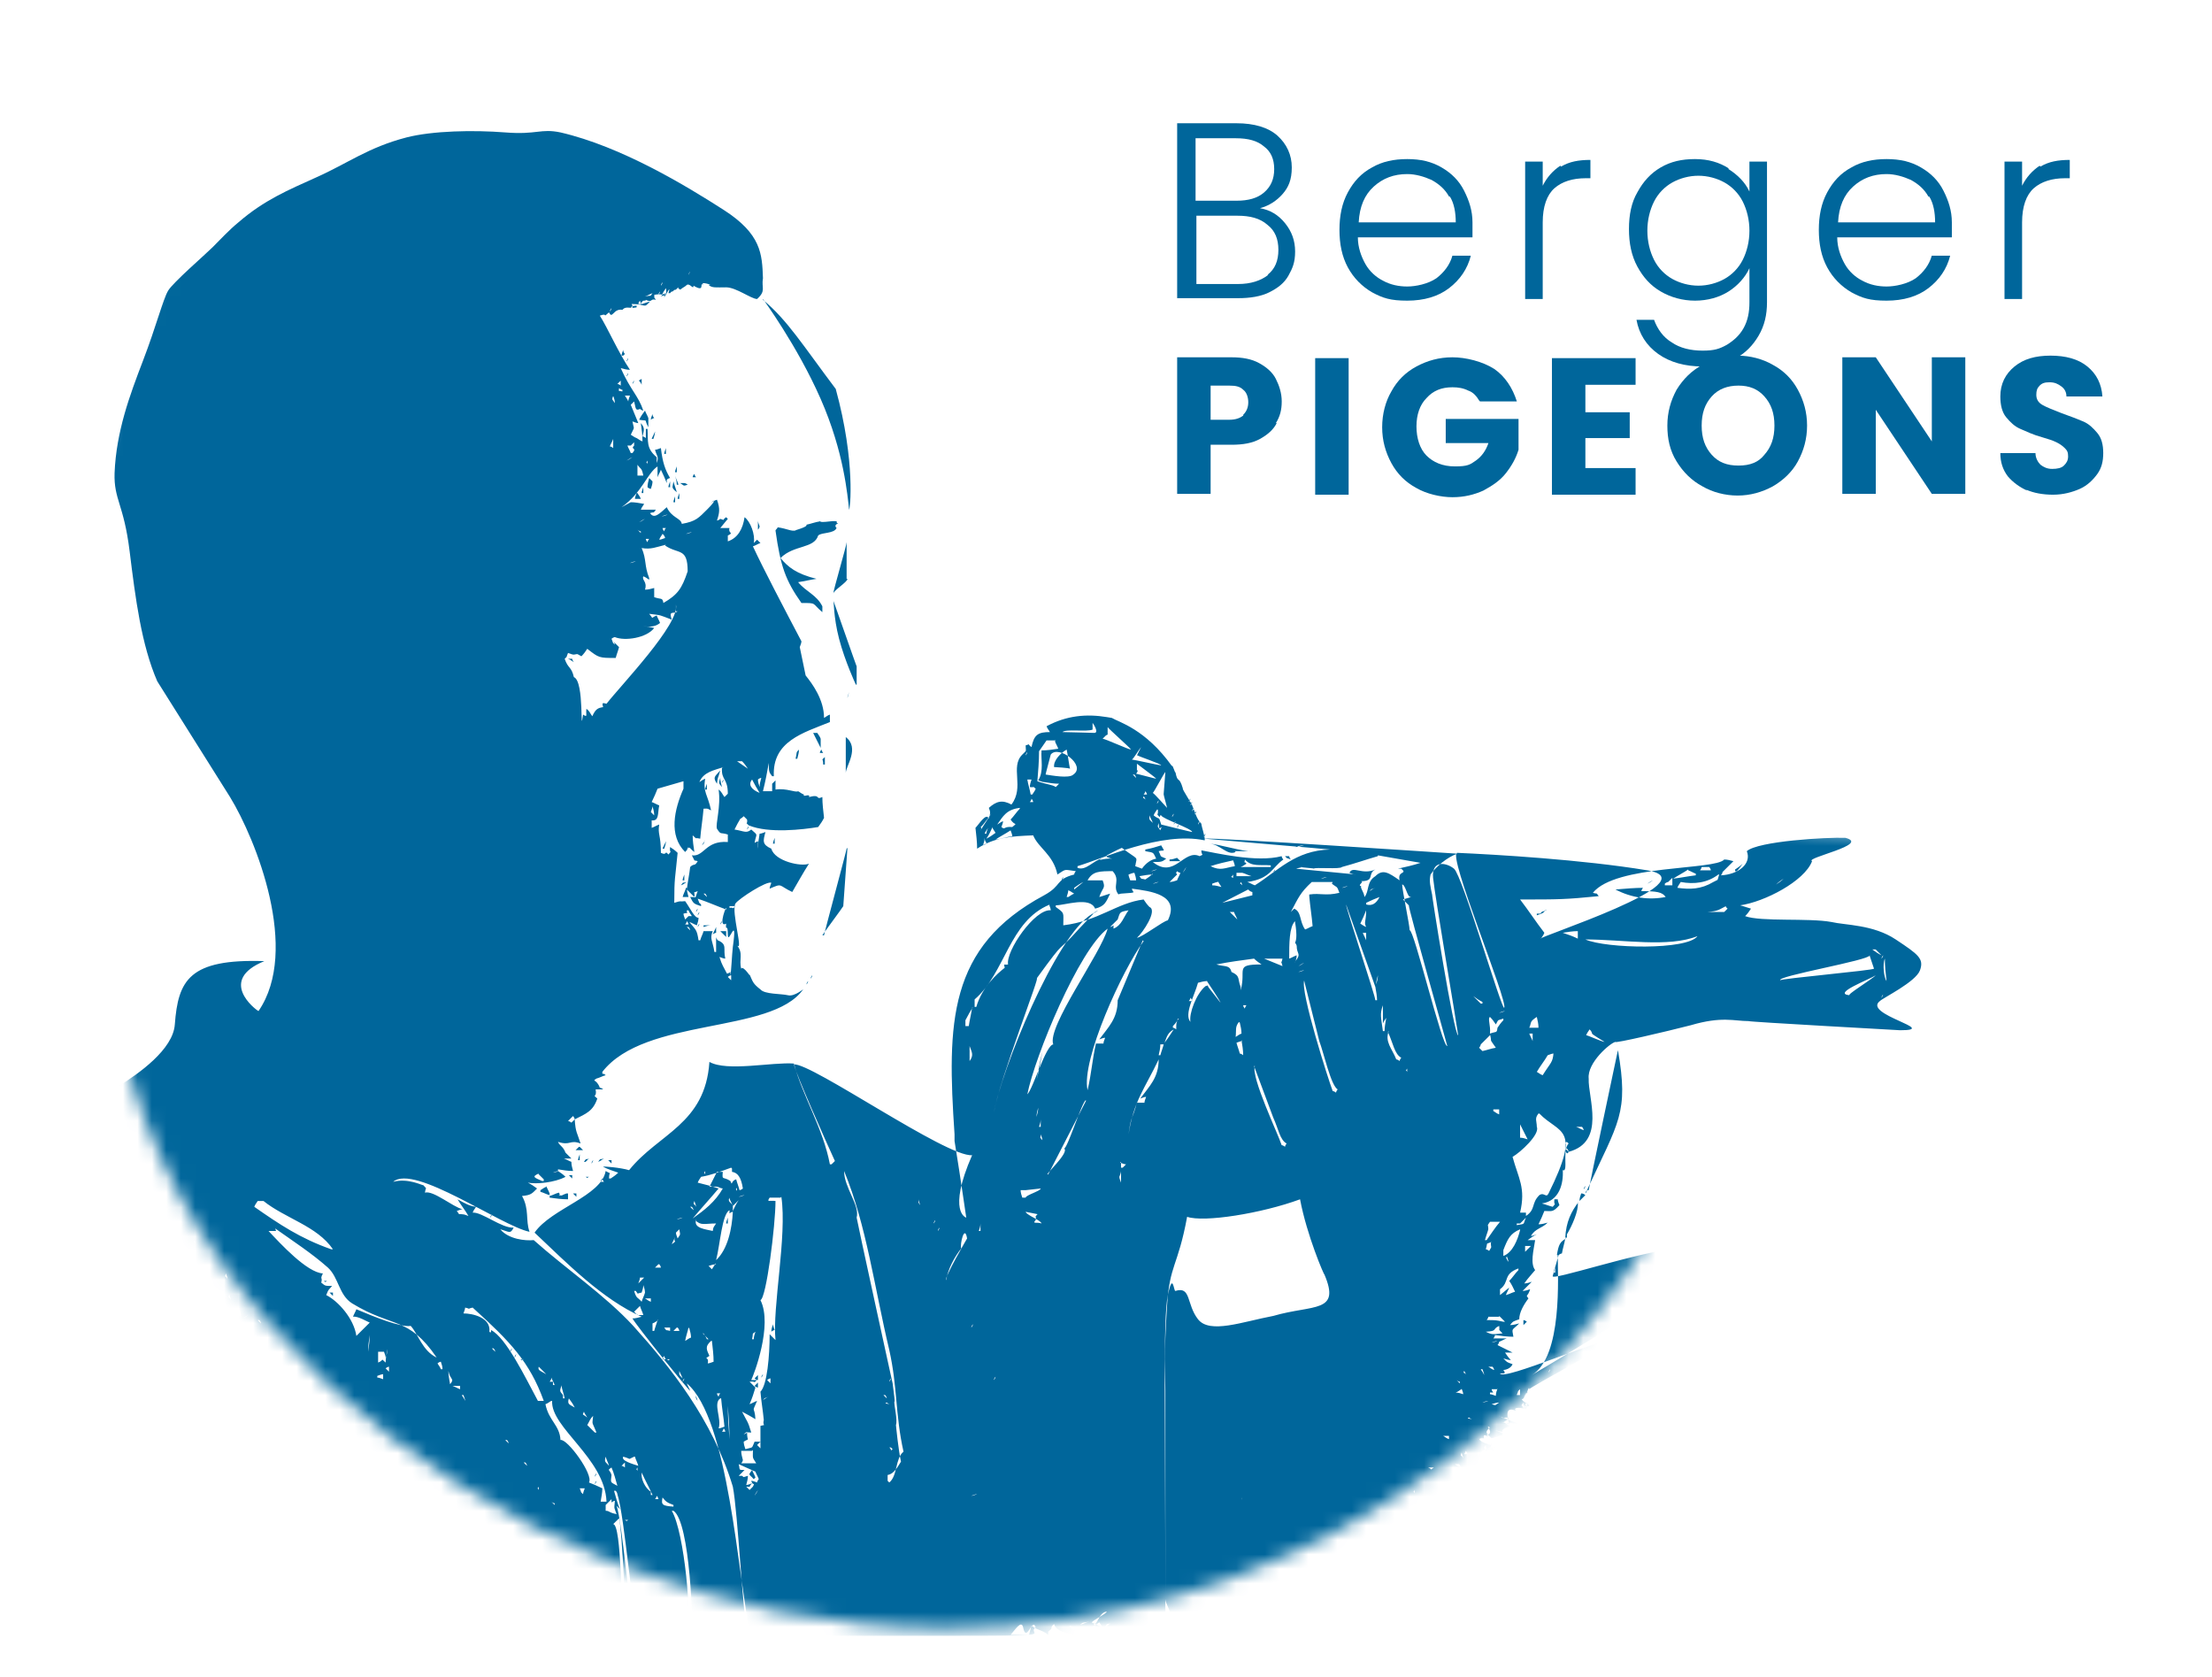 <svg width="153" height="116" viewBox="0 0 153 116" fill="none" xmlns="http://www.w3.org/2000/svg">
<g clip-path="url(#clip0_4693_632)">
<path d="M88.887 15.436C89.35 16.012 89.581 16.646 89.581 17.394C89.581 18.143 89.407 18.546 89.118 19.065C88.829 19.583 88.366 19.929 87.787 20.217C87.209 20.505 86.456 20.62 85.646 20.62H81.422V8.524H85.53C86.746 8.524 87.729 8.812 88.366 9.388C89.002 9.964 89.35 10.713 89.35 11.577C89.35 12.441 89.118 12.959 88.713 13.42C88.308 13.881 87.787 14.226 87.151 14.399C87.845 14.514 88.424 14.86 88.887 15.436ZM82.695 13.881H85.53C86.341 13.881 86.977 13.708 87.44 13.305C87.903 12.902 88.134 12.383 88.134 11.692C88.134 11.001 87.903 10.483 87.44 10.137C86.977 9.734 86.341 9.561 85.473 9.561H82.695V13.881ZM87.671 19.007C88.192 18.604 88.424 18.028 88.424 17.279C88.424 16.53 88.192 15.954 87.671 15.551C87.151 15.091 86.456 14.918 85.588 14.918H82.753V19.641H85.646C86.514 19.641 87.209 19.41 87.729 19.007H87.671Z" fill="#00669B"/>
<path d="M101.849 16.415H93.921C93.921 17.106 94.153 17.74 94.442 18.258C94.732 18.776 95.195 19.18 95.657 19.41C96.178 19.698 96.757 19.813 97.336 19.813C97.914 19.813 98.782 19.64 99.361 19.237C99.882 18.834 100.287 18.316 100.46 17.682H101.734C101.502 18.604 100.981 19.352 100.229 19.928C99.477 20.505 98.493 20.792 97.336 20.792C96.178 20.792 95.657 20.62 94.905 20.216C94.211 19.813 93.632 19.237 93.227 18.489C92.822 17.74 92.648 16.876 92.648 15.897C92.648 14.918 92.822 14.054 93.227 13.305C93.632 12.556 94.153 11.98 94.905 11.577C95.6 11.174 96.41 11.001 97.336 11.001C98.261 11.001 99.014 11.174 99.708 11.577C100.403 11.98 100.923 12.498 101.271 13.19C101.618 13.881 101.849 14.572 101.849 15.378C101.849 16.185 101.849 16.127 101.849 16.358V16.415ZM100.229 13.593C99.94 13.075 99.535 12.729 99.014 12.441C98.493 12.21 97.914 12.038 97.336 12.038C96.41 12.038 95.657 12.326 95.021 12.902C94.384 13.478 94.037 14.284 93.979 15.378H100.692C100.692 14.687 100.576 14.054 100.287 13.593H100.229Z" fill="#00669B"/>
<path d="M107.98 11.519C108.559 11.174 109.196 11.059 110.006 11.059V12.326H109.659C108.791 12.326 108.038 12.556 107.518 13.017C106.997 13.478 106.707 14.284 106.707 15.378V20.677H105.492V11.174H106.707V12.844C106.997 12.268 107.402 11.807 107.923 11.462L107.98 11.519Z" fill="#00669B"/>
<path d="M119.558 11.692C120.195 12.095 120.715 12.614 121.005 13.247V11.174H122.22V20.908C122.22 21.772 122.046 22.52 121.641 23.212C121.236 23.903 120.715 24.421 120.079 24.767C119.384 25.112 118.632 25.343 117.764 25.343C116.549 25.343 115.507 25.055 114.697 24.479C113.887 23.903 113.366 23.096 113.193 22.117H114.408C114.639 22.751 115.044 23.327 115.623 23.672C116.202 24.076 116.954 24.248 117.764 24.248C118.574 24.248 118.921 24.133 119.442 23.845C119.905 23.557 120.31 23.212 120.6 22.693C120.889 22.175 121.005 21.599 121.005 20.908V18.546C120.715 19.18 120.195 19.756 119.558 20.159C118.922 20.562 118.111 20.792 117.243 20.792C116.375 20.792 115.565 20.562 114.871 20.159C114.176 19.756 113.656 19.18 113.251 18.431C112.845 17.682 112.672 16.818 112.672 15.839C112.672 14.86 112.845 13.996 113.251 13.305C113.656 12.556 114.176 11.98 114.871 11.577C115.565 11.174 116.317 11.001 117.243 11.001C118.169 11.001 118.922 11.231 119.558 11.634V11.692ZM120.542 13.938C120.252 13.362 119.79 12.902 119.269 12.614C118.748 12.326 118.111 12.153 117.475 12.153C116.838 12.153 116.202 12.326 115.681 12.614C115.16 12.902 114.697 13.362 114.408 13.938C114.119 14.514 113.945 15.206 113.945 15.954C113.945 16.703 114.119 17.394 114.408 17.97C114.697 18.546 115.16 19.007 115.681 19.295C116.202 19.583 116.838 19.756 117.475 19.756C118.111 19.756 118.748 19.583 119.269 19.295C119.79 19.007 120.252 18.546 120.542 17.97C120.831 17.394 121.005 16.703 121.005 15.954C121.005 15.206 120.831 14.514 120.542 13.938Z" fill="#00669B"/>
<path d="M135.006 16.415H127.078C127.078 17.106 127.309 17.74 127.599 18.258C127.888 18.776 128.351 19.18 128.814 19.41C129.335 19.698 129.913 19.813 130.492 19.813C131.071 19.813 131.939 19.64 132.517 19.237C133.038 18.834 133.443 18.316 133.617 17.682H134.89C134.658 18.604 134.138 19.352 133.385 19.928C132.633 20.505 131.649 20.792 130.492 20.792C129.335 20.792 128.814 20.62 128.062 20.216C127.367 19.813 126.788 19.237 126.383 18.489C125.978 17.74 125.805 16.876 125.805 15.897C125.805 14.918 125.978 14.054 126.383 13.305C126.788 12.556 127.309 11.98 128.062 11.577C128.756 11.174 129.566 11.001 130.492 11.001C131.418 11.001 132.17 11.174 132.864 11.577C133.559 11.98 134.08 12.498 134.427 13.19C134.774 13.881 135.006 14.572 135.006 15.378C135.006 16.185 135.006 16.127 135.006 16.358V16.415ZM133.385 13.593C133.096 13.075 132.691 12.729 132.17 12.441C131.649 12.21 131.071 12.038 130.492 12.038C129.566 12.038 128.814 12.326 128.177 12.902C127.541 13.478 127.193 14.284 127.136 15.378H133.848C133.848 14.687 133.732 14.054 133.443 13.593H133.385Z" fill="#00669B"/>
<path d="M141.137 11.519C141.715 11.174 142.352 11.059 143.162 11.059V12.326H142.815C141.947 12.326 141.195 12.556 140.674 13.017C140.153 13.478 139.864 14.284 139.864 15.378V20.677H138.648V11.174H139.864V12.844C140.153 12.268 140.558 11.807 141.079 11.462L141.137 11.519Z" fill="#00669B"/>
<path d="M88.308 29.259C88.077 29.72 87.671 30.066 87.151 30.354C86.63 30.642 85.993 30.757 85.183 30.757H83.737V34.155H81.422V24.709H85.183C85.936 24.709 86.572 24.824 87.093 25.112C87.614 25.4 88.019 25.746 88.25 26.206C88.482 26.667 88.655 27.186 88.655 27.762C88.655 28.338 88.54 28.798 88.25 29.259H88.308ZM85.993 28.683C86.225 28.453 86.341 28.165 86.341 27.819C86.341 27.474 86.225 27.128 85.993 26.955C85.762 26.725 85.473 26.667 85.01 26.667H83.737V29.029H85.01C85.473 29.029 85.762 28.914 85.993 28.741V28.683Z" fill="#00669B"/>
<path d="M93.283 24.767V34.212H90.969V24.767H93.283Z" fill="#00669B"/>
<path d="M102.314 27.704C102.141 27.416 101.909 27.128 101.562 27.013C101.215 26.84 100.867 26.782 100.462 26.782C99.71 26.782 99.131 27.013 98.668 27.531C98.206 27.992 97.974 28.683 97.974 29.489C97.974 30.296 98.206 31.045 98.668 31.505C99.131 31.966 99.768 32.254 100.636 32.254C101.504 32.254 101.678 32.139 102.083 31.851C102.488 31.563 102.777 31.16 102.951 30.642H99.999V28.971H105.034V31.102C104.86 31.678 104.571 32.197 104.166 32.715C103.761 33.233 103.24 33.579 102.603 33.925C101.967 34.212 101.273 34.385 100.462 34.385C99.652 34.385 98.668 34.155 97.974 33.752C97.222 33.349 96.643 32.773 96.238 32.024C95.833 31.275 95.602 30.469 95.602 29.547C95.602 28.626 95.833 27.762 96.238 27.07C96.643 26.322 97.222 25.746 97.974 25.343C98.726 24.939 99.537 24.709 100.462 24.709C101.388 24.709 102.546 24.997 103.356 25.515C104.108 26.034 104.629 26.84 104.918 27.762H102.372L102.314 27.704Z" fill="#00669B"/>
<path d="M109.658 26.61V28.51H112.725V30.296H109.658V32.369H113.13V34.212H107.344V24.767H113.13V26.61H109.658Z" fill="#00669B"/>
<path d="M117.759 33.636C117.006 33.233 116.428 32.657 115.965 31.909C115.502 31.16 115.328 30.353 115.328 29.432C115.328 28.51 115.56 27.704 115.965 26.955C116.428 26.206 117.006 25.631 117.759 25.227C118.511 24.824 119.321 24.594 120.189 24.594C121.057 24.594 121.925 24.824 122.619 25.227C123.372 25.631 123.95 26.206 124.355 26.955C124.76 27.704 124.992 28.51 124.992 29.432C124.992 30.353 124.76 31.16 124.355 31.909C123.95 32.657 123.314 33.233 122.619 33.636C121.867 34.04 121.057 34.27 120.189 34.27C119.321 34.27 118.453 34.04 117.759 33.636ZM122.041 31.448C122.504 30.929 122.735 30.296 122.735 29.432C122.735 28.568 122.504 27.934 122.041 27.416C121.578 26.898 120.999 26.667 120.247 26.667C119.495 26.667 118.858 26.898 118.395 27.416C117.932 27.934 117.701 28.568 117.701 29.432C117.701 30.296 117.932 30.929 118.395 31.448C118.858 31.966 119.437 32.197 120.247 32.197C121.057 32.197 121.636 31.966 122.041 31.448Z" fill="#00669B"/>
<path d="M135.936 34.155H133.621L129.744 28.338V34.155H127.43V24.709H129.744L133.621 30.526V24.709H135.936V34.155Z" fill="#00669B"/>
<path d="M140.211 33.924C139.69 33.694 139.227 33.349 138.88 32.945C138.533 32.484 138.359 31.966 138.359 31.333H140.79C140.79 31.678 140.963 31.966 141.137 32.139C141.368 32.312 141.6 32.427 141.947 32.427C142.294 32.427 142.584 32.369 142.757 32.197C142.931 32.024 143.047 31.851 143.047 31.563C143.047 31.275 142.989 31.16 142.815 30.987C142.642 30.814 142.468 30.699 142.236 30.584C142.005 30.469 141.658 30.353 141.253 30.238C140.616 30.065 140.153 29.835 139.748 29.662C139.343 29.489 139.054 29.201 138.764 28.856C138.475 28.51 138.359 27.992 138.359 27.416C138.359 26.552 138.707 25.861 139.343 25.343C139.98 24.824 140.79 24.594 141.831 24.594C142.873 24.594 143.741 24.824 144.378 25.343C145.014 25.861 145.361 26.552 145.419 27.416H142.931C142.931 27.128 142.815 26.898 142.584 26.725C142.352 26.552 142.121 26.437 141.774 26.437C141.426 26.437 141.253 26.494 141.079 26.667C140.906 26.84 140.848 27.013 140.848 27.301C140.848 27.589 140.963 27.819 141.253 27.992C141.542 28.165 142.005 28.337 142.584 28.568C143.22 28.798 143.683 28.971 144.088 29.144C144.493 29.317 144.783 29.605 145.072 29.95C145.361 30.296 145.477 30.757 145.477 31.333C145.477 31.909 145.361 32.369 145.072 32.773C144.783 33.176 144.378 33.579 143.857 33.809C143.336 34.04 142.699 34.212 142.005 34.212C141.311 34.212 140.674 34.097 140.153 33.867L140.211 33.924Z" fill="#00669B"/>
<mask id="mask0_4693_632" style="mask-type:luminance" maskUnits="userSpaceOnUse" x="6" y="-2" width="133" height="115">
<path d="M8.387 55.754C1.79 86.453 33.964 112.602 65.501 112.602C88.127 112.602 107.686 99.47 116.945 80.463C117.35 79.656 117.177 77.986 118.045 78.101C135.462 80.117 150.624 57.827 126.319 57.367C124.931 57.367 122.616 57.136 122.616 55.754C122.616 24.363 97.039 -0.23 65.501 -1.094C-11.519 -3.168 9.255 51.895 8.387 55.754Z" fill="white"/>
</mask>
<g mask="url(#mask0_4693_632)">
<path fill-rule="evenodd" clip-rule="evenodd" d="M74.354 57.366C74.239 57.597 74.181 57.827 74.065 58.057C73.776 57.712 74.065 57.885 73.66 57.885C73.66 58 73.66 58.057 73.602 58.173C73.834 58.23 73.776 58.173 73.602 58.403C73.371 58.23 73.255 58.23 73.023 58.115C73.486 57.885 73.891 57.597 74.354 57.366Z" fill="#1D1E1C"/>
<path fill-rule="evenodd" clip-rule="evenodd" d="M74.354 57.366C74.239 57.597 74.181 57.827 74.065 58.057C73.776 57.712 74.065 57.885 73.66 57.885C73.66 58 73.66 58.057 73.602 58.173C73.834 58.23 73.776 58.173 73.602 58.403C73.371 58.23 73.255 58.23 73.023 58.115C73.486 57.885 73.891 57.597 74.354 57.366Z" fill="#1D1E1C"/>
<path fill-rule="evenodd" clip-rule="evenodd" d="M43.629 34.731C43.919 34.731 44.208 34.788 44.555 34.846C44.497 34.961 44.382 35.076 44.324 35.249H45.365C45.134 35.537 45.365 35.364 44.96 35.48C45.25 35.94 45.655 35.48 46.118 35.076C46.465 35.825 47.101 35.825 47.159 36.228C48.143 36.056 48.317 35.825 48.953 35.191C49.59 34.558 49.416 34.5 49.185 34.788C49.3 34.673 49.416 34.615 49.59 34.558C49.821 35.191 49.763 35.48 49.59 35.998C49.648 35.998 49.763 35.94 49.821 35.883C50.226 35.998 49.879 35.998 50.226 35.767C50.226 35.767 50.284 35.825 50.342 35.883C50.168 36.113 49.995 36.286 49.821 36.516H50.458C50.342 36.919 50.805 36.804 50.342 37.035V37.438C51.036 37.207 51.383 36.574 51.499 35.767C51.904 36.056 52.252 36.977 52.136 37.553C52.194 37.495 52.309 37.38 52.367 37.323C52.425 37.38 52.541 37.495 52.599 37.553C52.425 37.611 52.252 37.726 52.078 37.783C52.83 39.396 54.161 41.93 55.434 44.349C55.434 44.465 55.376 44.58 55.319 44.753L55.724 46.711C56.187 47.287 56.997 48.381 56.997 49.648C57.112 49.591 57.228 49.475 57.402 49.418V49.936C55.55 50.685 53.409 51.261 53.525 53.68H53.409C53.177 53.392 53.177 53.334 53.177 52.758C53.062 53.392 52.946 54.026 52.772 54.717H53.409V54.199C53.467 54.141 53.582 54.026 53.64 53.968V54.602C54.393 54.486 55.029 54.832 55.203 54.717C55.319 54.774 55.434 54.89 55.608 54.947C55.492 55.178 56.071 54.832 55.955 55.12C56.823 54.89 56.36 55.35 56.881 55.12C56.881 55.581 56.939 56.042 56.997 56.56C56.881 56.79 56.765 56.963 56.592 57.194C55.55 57.366 53.177 57.654 51.789 57.078C51.499 56.79 51.731 57.078 51.673 56.675C51.615 56.617 51.499 56.502 51.441 56.445C51.441 56.445 51.268 56.617 51.21 56.617C51.036 56.906 50.978 57.021 50.805 57.366C51.499 57.481 51.615 57.654 51.962 57.366C52.483 57.827 52.309 57.597 52.194 58.288C52.599 58.057 52.367 58.23 52.425 58.691C52.425 58.345 52.483 58 52.541 57.654C52.657 57.654 52.772 57.597 52.946 57.539C52.772 58.173 52.714 58.403 53.351 58.691C53.582 59.555 55.434 59.958 55.955 59.728C55.55 60.361 55.203 60.995 54.798 61.686C53.814 61.225 54.161 61.053 53.235 61.456C53.235 61.34 53.293 61.225 53.351 61.053C53.062 60.88 51.094 62.147 50.863 62.492C50.573 63.068 51.441 65.891 50.978 65.372C51.441 65.948 51.094 66.351 51.268 66.985C51.441 66.755 51.962 67.676 51.846 67.388C52.078 67.906 52.078 68.022 52.599 68.425C52.888 68.77 54.045 68.713 54.508 68.828C54.971 68.943 55.666 68.31 55.55 68.425C53.351 71.535 44.613 70.326 41.662 74.127C41.662 74.415 41.662 74.127 41.893 74.357C41.662 74.415 41.488 74.53 41.257 74.588C40.91 74.818 41.257 74.588 41.488 75.221C41.546 75.221 41.662 75.279 41.72 75.337H41.199C41.315 75.97 40.91 75.624 41.315 75.97C41.025 76.834 40.562 77.007 39.752 77.41C39.81 78.332 39.926 78.332 40.157 79.08C39.405 78.792 39.463 79.253 38.595 78.965C38.711 79.253 38.942 79.253 39.116 79.714C39.231 79.829 39.347 79.944 39.521 80.117H39C39.174 80.175 39.347 80.29 39.521 80.347C39.521 80.578 39.579 80.751 39.636 80.981C39.289 80.981 38.942 80.923 38.595 80.866V80.981C38.769 81.096 38.942 81.211 39.116 81.384C38.364 81.787 37.09 81.903 36.512 81.787C36.743 81.903 36.917 82.018 37.148 82.191C36.801 82.536 36.743 82.651 36.107 82.709C36.627 83.63 36.338 84.379 36.627 85.186C34.66 84.782 28.642 80.463 27.195 81.73C28.237 81.442 29.278 82.018 29.278 81.96C29.568 82.306 29.452 82.018 29.394 82.478C29.973 82.306 31.304 83.458 31.998 83.63C31.882 83.63 31.767 83.688 31.593 83.746C31.882 84.091 31.593 83.918 31.998 83.976C32.114 83.976 32.23 84.034 32.403 84.091C32.172 83.688 31.882 83.342 31.651 82.939C32.172 83.227 32.461 83.4 32.924 83.458C32.866 83.573 32.75 83.688 32.693 83.861C33.329 83.803 34.718 84.955 35.528 84.898C35.297 85.358 35.239 85.186 34.602 85.013C35.181 85.704 36.338 85.819 36.917 85.761C39.116 87.72 41.836 89.563 43.803 91.694C46.349 94.516 49.3 98.202 50.689 102.81C51.036 104.596 51.383 111.68 51.731 113.466V113.581C50.458 113.581 49.127 113.581 47.854 113.581C47.969 112.544 47.738 105.229 46.581 104.48H46.465C47.333 105.92 47.911 112.083 47.506 113.466C47.622 113.466 47.738 113.408 47.911 113.35C47.101 113.984 45.539 113.638 44.266 113.581C43.745 111.968 43.224 104.941 42.703 103.329C42.703 103.271 42.646 103.156 42.588 103.098H42.472C42.588 103.501 42.703 103.962 42.877 104.365C42.819 104.308 42.703 104.192 42.646 104.135C43.051 105.229 43.514 111.622 43.919 112.717C43.629 113.235 43.919 112.89 43.398 112.947C43.629 113.581 43.398 113.293 43.919 113.35C44.092 113.638 40.331 113.754 39.405 113.754C34.776 113.754 30.146 113.811 25.517 113.869C24.244 112.602 24.07 104.884 23.202 103.617C20.251 99.642 15.101 97.108 10.877 94.343C9.777 93.422 8.62 92.558 7.52 91.636C7.115 91.406 7.115 91.636 6.595 91.636C7.173 92.328 7.868 92.097 8.678 92.788C11.108 94.919 12.671 95.553 15.795 97.569C17.011 98.318 22.219 102.407 22.913 103.617C23.549 105.229 24.186 112.256 24.881 113.869C14.291 114.042 3.701 114.214 -6.831 114.387C-8.335 112.832 -9.03 104.365 -9.782 102.177C-10.303 100.391 -10.823 98.663 -11.344 96.878C-11.981 93.71 -11.113 90.772 -10.187 88.469C-7.467 81.903 -2.953 79.599 3.528 76.892C5.09 76.316 6.652 75.682 8.215 75.106C9.604 74.242 11.976 72.572 12.092 70.844C12.323 67.791 13.076 66.294 18.284 66.467C15.043 67.791 17.647 69.807 17.879 69.922C20.772 65.718 17.705 58.057 15.911 55.12C14.233 52.471 12.555 49.764 10.877 47.114C9.777 44.58 9.372 41.412 8.967 38.129C8.562 34.846 7.868 34.558 7.925 32.715C8.041 29.835 8.967 27.358 9.893 24.939C10.819 22.52 11.282 20.677 11.629 20.101C11.976 19.525 14.175 17.625 14.696 17.106C15.217 16.588 15.853 15.897 16.49 15.378C18.284 13.823 19.962 13.132 21.871 12.268C24.07 11.289 25.459 10.194 28.121 9.503C29.915 9.043 32.75 8.985 34.949 9.158C37.148 9.331 37.38 8.87 38.769 9.158C42.993 10.137 47.449 12.844 50.053 14.514C52.657 16.185 52.714 17.567 52.772 19.237C52.657 19.928 53.004 20.101 52.367 20.677C51.962 20.677 50.921 19.871 50.226 19.871C49.532 19.871 49.242 19.928 49.011 19.698C49.474 19.756 48.317 19.41 48.664 19.698C48.317 19.468 48.837 20.274 47.969 19.756C47.969 20.101 47.68 19.468 47.449 19.756C47.391 19.813 47.159 19.928 47.044 20.044C47.044 19.928 46.87 20.044 46.928 19.871C46.87 19.871 46.754 20.101 46.638 20.044C46.465 20.274 46.523 20.044 46.349 20.274H46.233C46.523 19.352 45.713 21.195 46.002 20.274C45.597 20.562 45.886 20.101 45.77 20.504C45.481 20.389 46.233 20.677 46.06 19.928C45.481 20.735 46.233 20.216 45.25 20.389C45.307 20.677 45.134 20.389 45.365 20.735C44.96 20.619 45.134 20.965 44.671 20.735C44.671 20.85 44.44 20.735 44.44 20.85C44.382 20.907 44.266 21.023 44.208 21.08C44.44 21.023 44.729 20.907 44.96 20.85C44.497 21.368 44.729 21.023 43.687 21.023C43.977 21.541 43.224 21.195 44.034 21.138V21.253C43.572 21.368 43.282 21.138 43.051 21.426C42.414 21.311 42.356 22.117 42.125 21.599C41.604 22.059 42.125 21.599 41.488 21.829C42.009 22.635 42.761 24.363 43.572 25.573C43.34 25.573 43.166 25.515 42.935 25.458C43.629 27.013 44.15 27.358 44.497 28.395C44.44 28.395 44.324 28.337 44.266 28.28C43.919 28.453 43.977 28.165 43.861 27.762C43.803 27.819 43.687 27.934 43.629 27.992C43.803 28.395 43.977 28.856 44.15 29.259C44.034 29.259 43.919 29.201 43.745 29.144C43.861 29.777 43.919 29.432 43.629 30.065C43.745 30.123 43.861 30.238 44.034 30.296C44.15 30.353 44.266 30.469 44.44 30.526C44.44 30.123 44.382 29.662 44.324 29.259C44.613 29.605 44.555 29.72 44.44 30.181C44.497 30.181 44.613 30.238 44.671 30.296V29.662H44.787C44.845 30.526 44.671 30.987 45.423 31.62V32.024C45.597 31.563 45.423 31.563 45.307 31.102C45.423 31.102 45.539 31.044 45.713 30.987C45.828 31.966 46.002 32.484 46.349 33.06C46.291 33.06 46.175 33.118 46.118 33.176V33.406C46.002 33.118 45.886 32.83 45.713 32.484C45.655 32.657 45.539 32.83 45.481 33.003V32.254C44.729 32.772 44.44 34.04 42.993 35.076M47.622 19.007C47.622 18.949 47.622 19.064 47.622 19.007C47.622 18.949 47.68 18.834 47.738 18.776L47.622 19.007ZM46.06 19.007H45.655C45.77 19.007 45.886 19.007 46.06 19.007ZM45.828 19.525C45.828 19.583 45.77 19.698 45.713 19.756C45.713 19.698 45.77 19.583 45.828 19.525ZM45.655 20.159C45.655 20.216 45.597 20.331 45.539 20.389C45.539 20.331 45.597 20.216 45.655 20.159ZM45.134 20.274C44.902 20.562 45.134 20.389 44.613 20.504C44.787 20.447 44.96 20.331 45.134 20.274ZM44.266 20.792C44.266 20.85 44.324 20.965 44.382 21.023H44.15C44.15 20.965 44.208 20.85 44.266 20.792ZM44.902 21.023H44.497C44.613 21.023 44.729 21.023 44.902 21.023ZM42.298 21.311C42.298 21.368 42.24 21.483 42.183 21.541C42.183 21.483 42.24 21.368 42.298 21.311ZM43.108 24.248C43.108 24.306 43.166 24.421 43.224 24.479C43.224 24.479 43.166 24.536 43.108 24.594H42.993C42.993 24.479 43.051 24.363 43.108 24.191V24.248ZM43.456 24.767C43.456 24.824 43.398 24.939 43.34 24.997C43.34 24.939 43.398 24.824 43.456 24.767ZM43.456 25.803C43.456 25.861 43.398 25.976 43.34 26.034C43.34 25.976 43.398 25.861 43.456 25.803ZM44.382 26.206V26.61C44.266 26.264 44.034 26.379 44.382 26.206ZM52.772 20.735C54.45 22.117 55.55 23.902 57.807 26.898C59.196 31.966 58.791 35.249 58.733 35.249C58.617 34.27 58.385 31.275 56.765 27.589C55.145 23.902 52.772 20.677 52.772 20.677V20.735ZM43.861 26.322C43.861 26.379 43.803 26.494 43.745 26.552C43.745 26.494 43.803 26.379 43.861 26.322ZM42.935 26.322C42.877 26.379 42.761 26.494 42.703 26.552C42.761 26.552 42.877 26.61 42.935 26.667V26.264V26.322ZM42.819 26.84C42.819 27.07 42.703 27.013 43.051 27.07V26.955C42.993 26.955 42.877 26.898 42.819 26.84ZM43.629 27.358H43.224C43.282 27.474 43.398 27.589 43.456 27.762C43.456 27.646 43.514 27.531 43.572 27.358H43.629ZM42.414 27.358C42.298 27.704 42.356 27.589 42.53 27.877C42.53 27.704 42.472 27.531 42.414 27.358ZM44.613 28.395C44.671 28.568 44.787 28.741 44.845 28.913V29.547C44.497 28.913 44.902 29.144 44.208 29.029C44.324 28.798 44.44 28.625 44.613 28.395ZM45.134 28.683C45.134 28.741 45.192 28.856 45.25 28.913C45.192 28.913 45.076 28.971 45.018 29.029C45.018 28.913 45.076 28.798 45.134 28.625V28.683ZM45.307 29.835C45.307 30.008 45.25 30.181 45.192 30.353H45.076C45.134 30.181 45.25 30.008 45.307 29.835ZM42.414 30.353C42.356 30.526 42.24 30.699 42.183 30.872C42.24 30.872 42.356 30.929 42.414 30.987V30.353ZM43.861 30.584C43.803 30.641 43.687 30.756 43.629 30.814H43.398C43.456 30.987 43.572 31.16 43.629 31.332H43.745C44.092 30.929 43.572 31.102 43.861 30.814V30.584ZM46.06 30.987V31.39H45.944C45.944 31.275 46.002 31.16 46.06 30.987ZM43.34 31.217V31.62C43.34 31.505 43.34 31.39 43.34 31.217ZM43.745 31.62C43.629 31.678 43.514 31.793 43.34 31.851C43.456 31.793 43.572 31.678 43.745 31.62ZM44.787 31.851C44.671 32.081 44.671 31.851 44.787 32.081V31.851ZM44.092 32.139V32.657C44.092 32.715 44.092 32.83 44.092 32.888H44.497C44.382 32.312 44.324 32.484 44.092 32.139ZM46.812 32.254V32.657H46.696C46.696 32.542 46.754 32.427 46.812 32.254ZM48.027 32.772C48.027 32.83 48.085 32.945 48.143 33.003H47.911C47.911 32.945 47.969 32.83 48.027 32.772ZM46.696 32.888C46.754 33.118 46.87 33.291 46.928 33.521H46.812C46.812 33.291 46.754 33.118 46.696 32.888ZM44.902 33.06C44.96 33.118 45.076 33.233 45.134 33.291C45.134 33.464 45.076 33.636 45.018 33.809C44.96 33.809 44.845 33.752 44.787 33.694C44.787 33.464 44.845 33.291 44.902 33.06ZM46.581 33.291C46.638 33.521 46.754 33.809 46.812 34.04C46.407 33.694 46.523 33.752 46.581 33.291ZM46.349 33.291V33.694H46.233C46.233 33.579 46.291 33.464 46.349 33.291ZM47.333 33.406C47.391 33.406 47.506 33.464 47.564 33.521C47.217 33.636 47.333 33.579 47.044 33.406H47.275H47.333ZM44.497 33.694V34.097H44.382C44.382 33.982 44.44 33.867 44.497 33.694ZM46.986 34.097V34.5H46.87C46.87 34.385 46.928 34.27 46.986 34.097ZM44.092 34.097C44.15 34.212 44.266 34.328 44.324 34.5H43.919C43.919 34.385 43.977 34.27 44.034 34.097H44.092ZM46.696 34.328V34.731H46.581C46.581 34.615 46.638 34.5 46.696 34.328ZM46.175 35.595C46.06 35.595 45.944 35.652 45.77 35.71C45.886 35.71 46.002 35.652 46.175 35.595ZM44.613 35.883C44.497 35.94 44.382 36.056 44.208 36.113C44.324 36.056 44.44 35.94 44.613 35.883ZM56.707 35.998C56.649 36.286 58.096 35.825 57.865 36.171C58.212 36.171 57.575 36.228 57.865 36.516C57.691 36.919 56.823 36.804 56.592 37.035C56.302 37.956 54.913 37.668 53.987 38.59C54.508 39.223 55.087 39.684 56.476 40.03C56.071 40.087 55.608 40.202 55.203 40.26C55.781 40.951 56.476 41.124 56.881 41.93V42.334C56.129 41.7 56.534 41.7 55.434 41.7C54.335 40.145 53.987 39.166 53.64 36.689C53.64 36.631 53.872 36.459 53.756 36.459C54.508 36.574 54.682 36.747 55.029 36.689C54.855 36.689 55.897 36.459 55.781 36.286C56.071 36.228 56.36 36.113 56.707 36.056V35.998ZM52.425 35.998C52.425 36.113 52.483 36.228 52.541 36.401C52.541 36.459 52.483 36.574 52.425 36.631V35.998ZM46.349 36.113H45.828C46.002 36.113 46.175 36.113 46.349 36.113ZM45.423 36.113C45.307 36.228 45.192 36.343 45.018 36.516C45.134 36.401 45.25 36.286 45.423 36.113ZM46.06 36.516H45.828C45.828 36.574 45.886 36.689 45.944 36.747C45.944 36.689 46.002 36.574 46.06 36.516ZM44.092 36.631C44.15 36.689 44.266 36.804 44.324 36.862V36.747C44.266 36.747 44.15 36.689 44.092 36.631ZM47.854 36.804C47.738 36.804 47.622 36.862 47.449 36.919C47.564 36.919 47.68 36.862 47.854 36.804ZM45.828 36.919C45.77 37.035 45.655 37.15 45.597 37.323C45.713 37.323 45.828 37.265 46.002 37.207C46.002 37.15 45.944 37.035 45.886 36.977L45.828 36.919ZM44.902 37.265H44.671C44.671 37.323 44.729 37.438 44.787 37.495C44.787 37.438 44.845 37.323 44.902 37.265ZM46.06 37.668C45.365 37.841 45.018 38.014 44.382 37.899C44.729 38.705 44.555 39.108 44.902 39.972V40.087C44.787 40.03 44.671 39.914 44.497 39.857C44.382 40.145 44.787 40.202 44.613 40.778C44.845 40.778 45.018 40.721 45.25 40.663V41.297C45.713 41.47 45.828 41.297 45.886 41.7C46.87 41.124 47.159 40.721 47.564 39.511C47.564 37.841 46.928 38.359 46.002 37.726L46.06 37.668ZM43.977 38.82C43.861 38.82 43.745 38.878 43.572 38.935C43.687 38.935 43.803 38.878 43.977 38.82ZM58.617 40.03C58.617 40.26 57.633 40.836 57.633 41.066C57.633 40.836 58.559 37.726 58.559 37.495V40.03H58.617ZM59.196 47.344C59.196 47.344 58.443 45.732 58.038 44.177C57.633 42.621 57.691 41.527 57.633 41.527C57.633 41.47 59.253 46.135 59.253 46.077V47.344H59.196ZM46.87 42.276C46.581 42.506 46.233 42.161 46.465 42.852C45.539 42.506 45.828 42.564 44.902 42.449C45.25 42.852 44.96 42.737 45.423 42.564C45.481 42.737 45.597 42.91 45.655 43.082C45.365 43.313 45.076 43.37 44.497 43.313C44.729 43.313 45.018 43.37 45.25 43.428C44.729 44.119 43.224 44.349 42.53 44.061C42.472 44.061 42.356 44.119 42.298 44.177C42.472 44.58 42.298 44.349 42.53 44.58C42.53 44.522 42.472 44.407 42.414 44.349C42.53 44.465 42.646 44.58 42.819 44.753C42.761 44.983 42.646 45.271 42.588 45.501C41.43 45.501 41.43 45.501 40.62 44.868C40.505 45.041 40.389 45.213 40.215 45.386C39.868 45.213 40.042 45.213 39.694 45.271C39.579 45.271 39.463 45.213 39.289 45.156C39.116 45.559 39.289 45.328 39.058 45.559C39.289 46.25 39.521 46.077 39.694 46.826C40.447 47.114 40.099 51.146 40.331 49.418C40.678 49.648 40.505 49.418 40.562 49.015C40.794 49.188 40.794 49.303 40.968 49.533C41.199 49.015 41.373 48.957 41.72 48.9C41.604 48.554 41.72 48.612 41.951 48.669C42.935 47.402 47.044 43.14 46.754 41.815V42.276H46.87ZM39.579 45.559C39.579 45.617 39.636 45.732 39.694 45.789C39.579 45.732 39.463 45.617 39.289 45.559H39.521H39.579ZM58.617 48.266C58.617 48.151 58.675 48.036 58.733 47.863L58.617 48.266ZM76.903 49.648C77.366 49.936 79.218 50.397 81.069 52.989C81.069 52.758 81.301 53.565 81.301 53.392C81.474 54.256 81.532 53.565 81.822 54.544C81.706 54.486 82.574 55.811 82.458 55.696C82.689 56.214 82.747 56.617 83.095 56.963C83.095 57.136 83.384 57.942 83.326 58.115C80.317 57.481 76.266 59.382 74.53 59.901V60.016C75.109 60.246 75.63 59.497 76.208 59.382C75.803 59.613 76.324 59.325 76.961 59.382C76.845 59.382 76.729 59.325 76.556 59.267V59.152C77.019 58.921 77.076 58.864 77.597 58.633C78.812 59.555 78.639 59.152 78.523 59.901L78.986 60.073C79.275 59.67 79.623 59.44 79.97 59.382C79.738 58.921 79.854 58.979 79.218 58.864V58.749C79.796 58.633 79.738 58.633 80.317 58.461C80.606 58.979 80.548 58.749 80.143 58.864C80.375 59.325 80.143 59.152 80.664 59.382C80.375 59.613 80.317 59.613 79.738 59.613C81.243 60.822 81.879 58.691 82.979 59.209C83.326 59.037 83.095 59.209 83.095 58.806C84.078 58.979 86.914 59.67 88.65 59.209C88.65 59.267 88.708 59.382 88.766 59.44C87.955 60.016 87.897 60.764 86.277 60.995C86.451 61.053 86.624 61.168 86.798 61.225C88.36 60.246 89.576 58.806 92.006 58.749C91.485 58.691 83.847 58.057 83.326 58C83.615 57.885 100.802 59.037 100.802 59.037C100.107 59.267 99.297 59.958 98.95 60.477C98.834 60.937 98.95 61.34 99.066 61.916C98.95 61.398 100.57 71.65 100.86 71.593C100.802 71.074 99.239 61.916 99.124 60.707C99.008 59.497 99.992 59.613 100.57 60.073C101.149 60.534 103.869 69.865 104.042 69.692C104.332 69.289 100.05 58.979 100.802 58.979C103.406 59.094 109.424 59.44 113.938 60.188C118.451 60.937 106.01 64.912 106.588 64.912C106.646 64.796 106.762 64.681 106.82 64.508C106.241 63.76 105.72 62.953 105.142 62.204C107.804 62.204 108.267 62.204 110.581 61.974C110.35 61.686 110.581 61.859 110.176 61.744C111.739 59.785 118.625 60.188 119.261 59.44C119.493 59.44 119.666 59.497 119.898 59.555C119.666 59.785 119.377 60.073 119.146 60.304C119.146 60.361 119.088 60.477 119.03 60.534C120.245 60.477 121.171 59.728 120.824 58.864C121.576 58.173 126.379 57.885 127.652 57.942C129.388 58.403 124.817 59.325 125.337 59.555C124.817 60.937 122.039 62.377 120.361 62.608C120.592 62.665 120.882 62.78 121.113 62.838C120.997 63.011 120.882 63.184 120.708 63.356C121.807 63.76 125.106 63.471 126.668 63.76C127.652 63.99 129.562 63.932 131.124 64.969C132.686 66.006 133.092 66.294 132.802 67.1C132.513 67.906 130.256 69.001 130.025 69.231C128.809 70.153 134.249 71.247 131.413 71.247C131.529 71.247 120.939 70.671 120.939 70.614C119.956 70.614 119.088 70.268 116.947 70.901C115.153 71.362 111.681 72.169 111.739 72.053C111.391 72.111 109.771 73.493 109.887 74.588C109.829 75.912 111.102 78.965 108.498 79.656C108.267 80.175 108.093 78.562 108.498 79.08C108.035 79.541 108.498 81.096 108.093 80.923C108.151 81.845 107.862 83.055 106.646 83.227C106.878 83.285 107.167 83.4 107.399 83.458C107.688 83.112 107.456 83.458 107.514 82.939H107.746C107.746 83.055 107.804 83.17 107.862 83.342C107.399 83.861 107.341 83.746 106.82 83.746C106.704 84.034 106.588 84.322 106.415 84.667C106.646 84.667 106.82 84.61 107.051 84.552C106.646 84.955 106.183 84.955 105.894 85.474C106.01 85.474 106.126 85.416 106.299 85.358C106.068 85.474 105.894 85.589 105.663 85.761H106.183C106.068 86.51 105.836 87.374 106.183 87.835C105.952 88.123 105.663 88.411 105.431 88.757C105.605 88.757 105.778 88.699 105.952 88.641C105.72 88.872 105.547 89.044 105.315 89.275C105.489 89.275 105.663 89.217 105.836 89.16C105.663 89.736 105.489 89.505 105.72 89.793C105.373 90.254 105.084 90.772 105.084 91.233C104.621 91.406 104.679 91.348 104.447 91.636C104.679 91.636 104.852 91.579 105.084 91.521C104.563 92.04 104.563 91.809 104.679 92.443C104.274 92.443 103.811 92.385 103.406 92.328C103.406 92.385 103.348 92.5 103.29 92.558H104.216C104.042 92.615 103.869 92.731 103.695 92.788C103.695 92.846 103.637 92.961 103.579 93.019C103.927 93.192 104.274 93.364 104.621 93.537H104.1C104.216 93.71 104.332 93.883 104.505 94.055C104.332 94.055 104.158 93.998 103.984 93.94C104.274 94.228 104.158 94.171 104.621 94.343C104.621 94.343 104.505 94.689 103.984 94.747C104.216 95.035 103.984 94.977 103.753 94.977C103.927 95.553 110.929 92.443 111.623 92.673C111.565 92.846 105.894 95.899 105.778 96.071C105.778 95.726 105.489 96.647 105.663 96.302C105.431 96.302 105.489 96.763 105.258 96.763C105.373 96.993 105.663 96.993 105.778 97.223C105.315 97.396 105.605 97.05 105.373 97.338C105.894 97.338 105.2 97.05 105.72 97.05C105.489 97.223 105.72 97.396 105.431 97.569C105.952 97.454 104.505 97.166 104.852 97.569C103.522 96.993 104.91 99.527 104.679 99.527C104.91 99.642 105.315 98.663 105.373 98.721C105.489 98.721 105.605 98.721 105.72 98.721C105.605 98.375 107.862 99.354 107.514 99.009C107.514 99.009 105.026 98.49 105.026 98.433C105.663 98.49 103.753 98.606 103.927 99.009C103.753 99.009 103.579 98.951 103.406 98.894C103.579 98.951 103.753 99.066 103.927 99.124V99.239C103.695 99.297 103.406 99.412 103.174 99.47C102.827 99.124 102.654 99.066 103.059 98.721C102.596 98.433 103.464 99.124 102.827 99.239C103.174 99.585 102.48 98.951 102.654 99.47H102.422C101.959 99.585 103.522 100.161 103.116 99.815C103.29 100.391 102.364 100.046 102.422 100.621C102.711 100.794 102.596 100.679 102.654 100.391C103.116 100.852 102.827 100.449 102.769 101.025C103.174 100.794 103.174 100.967 103.406 100.621C103.579 100.621 103.753 100.679 103.927 100.737C103.695 100.909 103.29 100.967 103.001 101.14C103.348 101.255 103.232 101.313 103.522 101.889C103.927 102.061 103.522 101.889 103.406 102.292C103.522 102.292 103.637 102.234 103.811 102.177V102.58C103.232 102.349 103.059 101.889 102.885 101.313C102.769 101.313 102.654 101.37 102.48 101.428C102.711 101.658 102.885 101.831 103.116 102.061C102.943 102.522 103.001 102.58 102.596 102.81C103.001 103.041 103.406 103.329 103.811 103.559V103.674C103.811 103.847 103.811 104.02 103.753 104.192C103.406 104.192 103.059 104.135 102.711 104.077C102.769 104.308 102.885 104.077 102.711 104.308C102.885 104.884 102.827 104.423 103.116 104.826C102.885 105.056 102.711 105.229 102.48 105.46C102.711 105.978 102.827 111.219 103.116 111.565C103.059 111.565 102.943 111.507 102.885 111.45V111.68C102.885 111.91 102.885 111.68 103.116 112.083C102.943 112.314 103.001 112.083 103.001 112.486C102.885 112.774 102.885 112.717 103.637 112.89C102.654 113.523 88.129 113.178 82.516 111.853C82.4 111.853 80.954 111.853 80.954 111.68C80.954 111.335 80.606 110.874 80.606 110.586C80.606 97.396 80.433 91.233 80.78 89.563C81.127 87.893 81.185 89.332 81.301 89.275C82.4 88.929 82.053 90.197 82.863 91.233C83.673 92.27 85.93 91.406 88.071 91.003C90.849 90.197 92.758 90.83 91.601 88.123C91.601 88.238 90.386 85.416 89.923 82.939C87.261 83.918 83.268 84.552 82.111 84.149C81.474 87.605 80.896 87.432 80.722 90.312C80.49 93.94 80.606 94.516 80.606 96.186C80.606 97.857 80.606 100.967 80.606 103.156C80.606 105.344 80.606 114.042 80.606 113.869C80.722 114.79 75.514 112.198 75.514 112.198C75.919 112.659 75.919 111.507 76.556 111.45C76.498 111.622 75.63 112.026 75.514 112.198C75.688 112.198 77.771 115.309 77.944 115.251C77.944 115.251 76.035 112.141 76.035 112.198C75.282 112.774 74.877 112.602 73.952 112.429C74.299 112.89 74.53 112.659 74.877 113.062C73.836 113.062 73.026 112.774 72.91 112.314C72.563 112.602 72.91 112.544 72.505 112.832V113.062C72.1 112.717 71.811 112.774 71.348 112.429L71.174 113.062H69.901C70.248 112.659 70.653 112.026 70.769 112.544C71 113.696 71.405 111.795 71.637 112.544C70.653 113.235 76.208 113.12 51.904 113.12C51.036 108.973 50.4 98.087 47.506 95.668C47.564 95.841 47.68 96.014 47.738 96.186C47.506 96.014 44.034 91.694 43.745 91.176C43.977 91.176 44.15 91.118 44.382 91.06C41.662 89.851 39.231 87.374 36.975 85.243C38.132 83.573 41.604 82.709 41.893 80.981C42.356 81.269 42.125 80.923 42.125 81.499H42.24C42.414 81.384 42.588 81.269 42.761 81.096C42.414 80.981 42.067 80.866 41.72 80.693C41.72 80.635 42.935 80.751 43.514 80.923C45.539 78.389 48.779 77.756 49.069 73.436C50.284 74.127 53.409 73.436 54.913 73.551C55.492 75.74 56.939 78.043 57.402 80.52H57.517C57.575 80.463 57.691 80.347 57.749 80.29C57.112 78.907 55.087 74.357 54.913 73.609C56.129 73.493 65.503 80.059 67.239 79.887C65.503 83.861 66.834 84.206 66.834 84.206C66.603 82.709 66.545 82.133 66.024 78.907C66.024 79.08 66.024 78.447 66.024 78.447C65.503 70.729 65.561 65.487 72.216 61.916C73.489 61.225 72.968 60.822 74.299 60.477C74.299 60.419 74.357 60.304 74.415 60.246C73.546 60.131 73.778 60.073 73.141 60.477C72.852 59.094 71.811 58.633 71.463 57.77C70.017 57.827 68.801 57.885 67.586 58.691C67.586 58.23 67.528 57.77 67.471 57.251C67.702 57.021 68.223 56.157 68.396 56.617C68.512 56.214 68.512 56.157 68.396 55.869C68.917 55.408 69.322 55.293 69.959 55.638C70.885 54.429 69.843 53.047 70.711 52.183C71.058 51.837 70.942 52.01 70.942 51.549C71.348 51.434 71 51.434 71.348 51.664C71.521 50.8 71.811 50.627 72.621 50.627C72.563 50.512 72.447 50.397 72.389 50.224C73.778 49.475 75.167 49.36 76.556 49.591L76.903 49.648ZM75.572 50.455C75.167 50.627 73.72 50.397 73.489 50.627C73.662 50.627 75.861 50.685 75.688 50.685C76.035 50.685 75.63 50.051 75.572 49.994V50.455ZM56.534 50.685C56.592 50.8 56.707 50.915 56.765 51.088V51.722C56.592 51.376 56.418 51.031 56.244 50.685H56.476H56.534ZM76.498 50.858C76.44 50.915 76.324 51.031 76.266 51.088C76.44 51.088 78.06 51.837 78.234 51.837C78.176 51.722 76.671 50.397 76.613 50.282V50.8L76.498 50.858ZM58.501 50.973C59.485 51.722 58.501 52.989 58.501 53.45C58.501 52.989 58.501 51.434 58.501 50.973ZM73.026 51.203H72.389C72.216 51.434 72.042 51.722 71.868 51.952C71.868 52.643 71.811 53.334 71.753 54.026C72.389 54.256 72.794 54.256 73.026 54.429C73.084 54.371 73.199 54.256 73.257 54.199C72.91 54.199 72.563 54.141 72.216 54.083C72.1 54.083 71.984 54.026 71.811 53.968C72.216 53.334 71.984 52.528 72.042 51.895C72.447 51.895 72.794 51.837 73.199 51.779C73.141 51.607 73.026 51.434 72.968 51.261L73.026 51.203ZM73.778 51.837C73.373 52.067 72.852 52.586 72.91 53.047C72.968 53.047 73.952 53.104 74.01 53.162C73.952 52.931 73.836 52.067 73.778 51.837ZM56.823 51.837C56.823 51.895 56.881 52.01 56.939 52.067H56.707C56.707 52.01 56.765 51.895 56.823 51.837ZM55.261 51.837C55.261 52.067 55.203 52.24 55.145 52.471H55.029C55.145 52.01 55.029 52.067 55.261 51.837ZM71.058 52.01C71.058 52.067 71 52.183 70.942 52.24C70.942 52.183 71 52.067 71.058 52.01ZM78.697 52.24C78.697 52.298 80.317 52.816 80.317 52.931C80.201 52.931 78.407 52.528 78.292 52.528C78.407 52.471 78.812 51.779 78.928 51.664L78.639 52.24H78.697ZM57.054 52.355V52.874H56.939C56.939 52.355 56.765 52.643 57.054 52.355ZM72.331 53.565C72.736 53.623 73.952 53.853 74.241 53.565C75.167 52.931 73.199 51.491 72.678 52.183L72.331 53.507V53.565ZM51.383 52.643H50.978C51.21 52.816 51.499 52.989 51.731 53.162C51.615 52.989 51.499 52.816 51.326 52.643H51.383ZM50.053 53.047C49.358 53.277 48.664 53.392 48.374 54.083C48.49 54.026 48.606 53.91 48.779 53.853C48.606 54.774 48.953 54.947 49.185 56.042C48.837 55.869 48.953 55.926 48.664 55.926C48.606 56.617 48.49 57.309 48.432 58C47.911 57.885 48.317 58.115 47.911 57.77C47.911 58.173 47.969 58.518 48.027 58.921C47.564 58.576 47.796 58.461 47.391 58.921C46.233 57.77 46.638 55.984 47.275 54.544V54.026C46.696 54.199 46.06 54.371 45.481 54.544C45.365 54.832 45.25 55.12 45.076 55.466C45.25 55.523 45.423 55.638 45.597 55.696C45.481 56.272 45.597 56.79 45.076 56.733V57.251C45.25 57.194 45.423 57.078 45.597 57.021C45.481 57.712 45.713 57.712 45.713 58.979C46.175 59.209 45.944 58.749 46.233 59.094C46.523 58.749 46.291 59.094 46.349 58.576C46.523 58.691 46.696 58.806 46.87 58.979C46.696 60.822 46.638 60.649 46.638 62.435C47.159 62.262 46.986 62.377 47.391 62.32C47.796 62.896 48.027 63.471 48.317 63.471C48.317 63.644 48.259 63.817 48.201 63.99C48.027 63.932 47.854 63.817 47.68 63.76C48.143 64.335 48.201 64.278 48.317 65.027H48.432C48.49 64.796 48.606 64.624 48.664 64.393H49.3C49.069 64.912 49.3 65.084 49.416 65.833H49.532V64.796C49.532 64.854 49.59 64.969 49.648 65.027C50.342 65.315 49.995 65.603 50.168 66.294C50.053 66.294 49.937 66.236 49.763 66.179C49.937 66.755 50.053 66.87 50.284 67.331C50.342 67.331 50.458 67.273 50.516 67.215V67.446C50.573 67.331 50.631 65.948 50.689 65.487C51.036 63.011 50.342 65.487 50.342 64.624C50.342 63.76 50.168 64.508 50.226 63.875C49.59 64.22 50.342 62.32 50.226 62.896C49.59 62.665 48.953 62.377 48.259 62.147C48.432 62.55 48.259 62.32 48.49 62.55V62.665C47.969 62.492 47.969 62.492 47.738 62.032C48.259 62.032 48.027 62.204 48.259 61.628C47.854 61.801 48.085 61.571 48.027 62.032C47.854 61.859 47.68 61.686 47.506 61.513C47.564 60.995 47.68 60.477 47.738 59.958C48.027 59.67 48.027 59.958 48.259 59.555C47.911 59.44 48.143 59.67 47.854 59.152C48.722 59.267 48.779 58.115 50.342 58.23V57.712C49.821 57.539 49.879 57.77 49.59 57.309C49.474 57.021 49.879 55.754 49.705 54.602C49.937 54.774 49.937 54.89 50.11 55.12C50.168 55.062 50.284 54.947 50.342 54.89C50.342 53.795 49.879 53.968 49.937 53.104L50.053 53.047ZM78.697 53.277C78.697 53.334 78.639 53.45 78.581 53.507C78.639 53.507 79.912 53.853 79.97 53.853C79.97 53.795 78.697 52.874 78.639 52.816V53.277H78.697ZM49.821 53.277C49.648 53.91 49.648 53.68 49.59 54.199C49.3 53.738 49.416 53.738 49.821 53.277ZM52.136 53.392V53.795C52.136 53.68 52.136 53.565 52.136 53.392ZM78.465 53.565H78.35C78.407 53.623 78.523 53.738 78.581 53.795C78.581 53.738 78.523 53.623 78.465 53.565ZM52.657 53.795C52.599 53.795 52.483 53.853 52.425 53.91C52.425 54.083 52.483 54.256 52.541 54.429C52.541 54.199 52.599 54.026 52.657 53.795ZM49.821 53.795C49.821 54.026 49.879 54.199 49.937 54.429C49.705 54.141 49.705 54.199 49.821 53.795ZM71.463 53.91H71.058C71.116 54.256 71.232 54.602 71.29 54.947H71.405C71.463 54.832 71.579 54.717 71.637 54.544C71.348 54.314 71.637 54.486 71.232 54.429C71.232 54.256 71.29 54.083 71.348 53.91H71.463ZM52.02 53.91C51.731 54.256 51.962 54.602 52.541 54.832C52.367 54.544 52.194 54.256 52.02 53.91ZM50.053 53.91C50.053 53.968 49.995 54.083 49.937 54.141C49.937 54.083 49.995 53.968 50.053 53.91ZM48.895 54.199V54.602H48.779C48.779 54.486 48.837 54.371 48.895 54.199ZM79.218 54.717C79.218 54.774 79.16 54.89 79.102 54.947H79.333C79.333 54.89 79.275 54.774 79.218 54.717ZM80.49 54.947C80.49 55.005 80.722 55.811 80.722 55.869C80.664 55.811 79.854 54.89 79.738 54.832C79.796 54.832 80.548 53.392 80.606 53.392L80.49 54.89V54.947ZM79.102 55.062C79.044 55.35 79.044 55.062 79.218 55.293C79.218 55.235 79.16 55.12 79.102 55.062ZM82.342 55.235C82.342 55.293 82.284 55.408 82.227 55.466C82.227 55.408 82.284 55.293 82.342 55.235ZM71.348 55.235C71.348 55.293 71.29 55.408 71.232 55.466H71.463C71.463 55.408 71.405 55.293 71.348 55.235ZM80.143 55.35C80.143 55.408 80.085 55.523 80.028 55.581C80.028 55.523 80.085 55.408 80.143 55.35ZM82.458 55.466C82.458 55.523 82.4 55.638 82.342 55.696C82.342 55.638 82.4 55.523 82.458 55.466ZM79.507 55.466C79.623 55.581 79.738 55.696 79.912 55.869C79.796 55.754 79.68 55.638 79.507 55.466ZM45.134 55.754C45.134 55.869 45.076 55.984 45.018 56.157C45.076 56.214 45.192 56.33 45.25 56.387C45.25 56.157 45.192 55.984 45.134 55.754ZM82.574 55.869C82.574 55.926 82.516 56.042 82.458 56.099C82.458 56.042 82.516 55.926 82.574 55.869ZM70.537 55.869C69.612 55.984 69.38 56.445 68.975 57.021C69.091 56.963 69.207 56.848 69.38 56.79C69.38 56.906 69.322 57.021 69.264 57.194C69.554 57.424 69.38 57.136 70.017 57.194C70.422 56.848 70.19 57.136 69.901 56.675C70.132 56.445 70.306 56.157 70.537 55.926V55.869ZM67.818 57.424C67.818 57.481 67.933 57.194 67.818 57.194C67.933 57.194 68.686 56.099 68.744 55.984L67.818 57.424ZM80.028 55.984C79.97 56.099 79.854 56.214 79.796 56.387C80.201 56.733 80.143 56.387 80.317 57.021C80.317 57.021 82.4 57.539 82.458 57.539C82.458 57.309 80.375 56.617 80.317 56.387C80.143 56.387 80.317 56.387 80.201 56.502C79.912 56.157 80.143 56.502 80.085 55.984H80.028ZM82.747 56.099C82.747 56.157 82.689 56.272 82.632 56.33C82.632 56.272 82.689 56.157 82.747 56.099ZM81.185 56.272C81.185 56.33 81.127 56.445 81.069 56.502C81.069 56.445 81.127 56.33 81.185 56.272ZM79.507 56.387C79.507 56.733 79.449 56.617 79.738 56.906C79.68 56.733 79.565 56.56 79.507 56.387ZM82.979 56.79C82.979 56.848 82.921 56.963 82.863 57.021C82.863 56.963 82.921 56.848 82.979 56.79ZM81.301 56.79C81.301 56.848 81.243 56.963 81.185 57.021C81.185 56.963 81.243 56.848 81.301 56.79ZM80.143 56.906C80.028 57.251 80.085 57.136 80.259 57.424C80.259 57.366 80.317 57.251 80.375 57.194C80.085 57.366 80.201 57.251 80.143 56.963V56.906ZM81.532 57.021C81.532 57.078 81.474 57.194 81.416 57.251C81.416 57.194 81.474 57.078 81.532 57.021ZM51.789 57.136C51.789 57.194 51.731 57.309 51.673 57.366C51.673 57.309 51.731 57.194 51.789 57.136ZM68.628 57.251C68.512 57.481 68.396 57.77 68.223 58C68.454 57.885 68.628 57.77 68.859 57.597C68.801 57.481 68.686 57.366 68.628 57.194V57.251ZM68.338 57.251C68.281 57.366 68.165 57.481 68.107 57.654H68.223C68.223 57.539 68.281 57.424 68.338 57.251ZM69.901 57.424C69.554 57.654 69.207 57.827 68.859 58.057C69.264 58 69.612 57.885 70.017 57.827C70.017 57.712 69.959 57.597 69.901 57.424ZM53.698 57.424V57.942C53.698 57.77 53.698 57.597 53.698 57.424ZM83.384 57.654C83.384 57.712 83.326 57.827 83.268 57.885C83.268 57.827 83.326 57.712 83.384 57.654ZM68.107 57.942C68.107 58.115 68.049 58.288 67.991 58.461C68.454 58.288 68.107 58.345 68.107 57.942ZM53.582 57.942V58.345H53.467C53.467 58.23 53.525 58.115 53.582 57.942ZM48.779 58.057C48.606 58.461 48.779 58.23 48.548 58.461C48.606 58.345 48.722 58.23 48.779 58.057ZM85.467 58.921C84.888 59.209 84.368 58.345 83.615 58.345C84.194 58.345 86.046 58.921 86.567 58.864H85.409L85.467 58.921ZM46.06 58.173C46.06 58.345 46.002 58.518 45.944 58.691H45.828C45.886 58.518 46.002 58.345 46.06 58.173ZM90.212 58.461C89.981 58.461 89.807 58.518 89.576 58.576C89.807 58.576 89.981 58.518 90.212 58.461ZM47.622 58.576C47.622 58.633 47.564 58.749 47.506 58.806C47.506 58.749 47.564 58.633 47.622 58.576ZM95.305 59.209C94.494 59.44 93.684 59.728 92.816 59.958C92.7 60.131 90.964 59.958 90.849 60.073C91.254 60.073 89.576 59.958 90.039 59.958C90.212 59.958 89.518 60.073 89.691 60.073C89.518 60.073 93.916 60.477 93.742 60.477C93.626 60.477 93.511 60.419 93.337 60.361C93.569 59.843 94.205 60.534 95.131 60.131C94.552 60.419 95.131 60.937 94.147 60.937C94.379 60.995 93.858 61.225 94.147 61.283C94.089 61.456 94.321 61.628 94.379 62.032C94.726 61.628 94.494 60.995 95.131 60.592C95.652 60.073 96.057 60.361 96.809 60.88C96.635 60.188 97.388 60.477 96.925 60.073H96.693C97.214 59.958 97.735 59.843 98.256 59.67C97.272 59.497 96.288 59.325 95.305 59.152V59.209ZM89.171 59.209C89.171 59.267 89.228 59.382 89.286 59.44C88.881 59.267 89.113 59.44 88.881 59.209H89.113H89.171ZM81.416 59.325C81.474 59.382 81.59 59.497 81.648 59.555H80.896V59.44C81.069 59.44 81.243 59.382 81.416 59.325ZM46.986 59.325V59.843C46.986 59.67 46.986 59.497 46.986 59.325ZM86.104 59.497C86.046 59.785 86.046 59.497 86.219 59.728C86.104 59.785 85.988 59.901 85.814 59.958C86.509 59.958 87.203 59.958 87.897 59.958V59.843C87.145 59.785 86.567 59.958 86.104 59.44V59.497ZM85.293 59.497C84.773 59.613 84.252 59.728 83.731 59.901C84.425 60.246 84.715 60.016 85.409 59.901C85.409 59.785 85.351 59.67 85.293 59.497ZM120.534 59.728C120.419 59.901 120.303 60.073 120.129 60.246H120.014V60.131C120.187 60.016 120.361 59.901 120.534 59.728ZM58.559 58.691C58.559 58.806 56.997 64.566 56.997 64.681H56.881C56.939 64.566 58.27 62.78 58.328 62.665L58.617 58.633L58.559 58.691ZM118.22 59.958H117.699C117.699 60.016 117.641 60.131 117.583 60.188H118.335C118.335 60.131 118.278 60.016 118.22 59.958ZM82.053 59.958C81.995 60.073 81.879 60.188 81.822 60.361C81.879 60.246 81.995 60.131 82.053 59.958ZM116.773 60.131C116.426 60.361 116.079 60.534 115.731 60.764C116.252 60.707 116.773 60.592 117.294 60.534V60.419C117.12 60.361 116.947 60.246 116.773 60.188V60.131ZM88.187 60.131C88.187 60.188 88.129 60.304 88.071 60.361C88.071 60.304 88.129 60.188 88.187 60.131ZM80.028 60.131C79.912 60.131 79.796 60.188 79.623 60.246C79.738 60.246 79.854 60.188 80.028 60.131ZM81.416 60.246C81.301 60.477 81.301 60.246 81.416 60.477C81.243 60.649 81.069 60.822 80.896 60.995C81.069 60.995 81.243 60.937 81.416 60.88C81.474 60.707 81.59 60.534 81.648 60.361C81.59 60.361 81.474 60.304 81.416 60.246ZM77.019 60.246C76.035 60.246 75.572 60.246 75.225 60.88H76.266C76.498 61.456 76.266 61.34 76.035 62.032C76.266 61.974 76.556 61.859 76.787 61.801C76.498 62.377 76.44 62.665 75.745 62.838C75.398 61.974 73.662 62.608 73.026 62.608V62.723C73.662 63.184 73.546 63.068 73.546 63.99C75.977 63.702 77.25 62.435 79.102 62.204C79.218 62.377 79.333 62.55 79.507 62.723C80.085 62.953 79.044 64.508 78.639 64.854C79.044 64.796 80.433 63.702 80.78 63.644C81.648 61.859 79.565 61.628 78.292 61.456C78.292 61.513 78.35 61.628 78.407 61.686C78.407 61.801 77.424 61.744 77.366 61.859C76.903 61.283 77.539 60.88 76.961 60.246H77.019ZM85.93 60.361H85.525V60.592H86.567C86.335 60.534 86.162 60.419 85.93 60.361ZM78.465 60.361C78.35 60.361 78.234 60.419 78.06 60.477C78.06 60.592 78.118 60.707 78.176 60.88H78.581C78.581 60.707 78.523 60.534 78.465 60.361ZM118.856 60.477C118.104 61.053 117.178 61.168 116.252 60.995C116.194 61.11 116.079 61.225 116.021 61.398C116.889 61.513 117.641 61.513 118.509 60.995C118.914 60.764 118.741 60.995 118.914 60.477H118.856ZM85.293 60.477C85.178 60.707 85.062 60.592 85.293 60.707V60.477ZM79.738 60.477C79.449 60.477 79.16 60.534 78.812 60.592C79.044 60.88 78.812 60.707 79.218 60.822C79.391 60.707 79.565 60.592 79.738 60.419V60.477ZM47.333 60.477V60.88H47.217C47.217 60.764 47.275 60.649 47.333 60.477ZM91.775 60.649C91.659 60.649 91.543 60.707 91.37 60.764C91.485 60.764 91.601 60.707 91.775 60.649ZM73.546 60.649C73.546 60.707 73.489 60.822 73.431 60.88C73.431 60.822 73.489 60.707 73.546 60.649ZM123.37 60.764C123.196 60.88 123.023 60.995 122.849 61.168C123.023 61.053 123.196 60.937 123.37 60.764ZM115.616 60.764C115.558 60.822 115.442 60.937 115.384 60.995C115.326 60.995 115.211 61.053 115.153 61.11V61.225H115.674V60.707L115.616 60.764ZM114.343 60.88C114.227 60.937 114.111 61.053 113.938 61.11C114.053 61.053 114.169 60.937 114.343 60.88ZM46.175 60.88V61.283C46.175 61.168 46.175 61.053 46.175 60.88ZM92.18 60.995C91.717 60.995 91.254 60.995 90.733 60.995C89.923 61.744 89.807 62.089 89.286 63.068C89.344 63.011 89.46 62.896 89.518 62.838C90.039 63.068 89.865 63.702 90.27 64.278C90.444 64.22 90.617 64.105 90.791 64.047C90.733 63.356 90.617 62.665 90.559 61.974V61.859C91.37 61.744 91.659 61.974 92.643 61.744C92.469 61.225 92.469 61.398 92.122 61.11L92.18 60.995ZM85.814 60.995C85.756 61.283 85.756 60.995 85.93 61.225C85.93 61.168 85.872 61.053 85.814 60.995ZM84.252 60.995C84.136 60.995 84.02 61.053 83.847 61.11V61.225C84.078 61.225 84.252 61.283 84.483 61.34C84.425 61.225 84.31 61.11 84.252 60.937V60.995ZM80.143 60.995C80.028 60.995 79.912 61.053 79.738 61.11C79.854 61.11 79.97 61.053 80.143 60.995ZM74.935 60.995C74.704 61.11 74.53 61.225 74.299 61.398V61.513C74.53 61.34 74.704 61.168 74.935 60.995ZM47.506 60.995C47.391 61.053 47.275 61.168 47.101 61.225C47.333 60.937 47.101 61.11 47.506 60.995ZM82.863 61.168V61.571C82.863 61.456 82.863 61.34 82.863 61.168ZM93.221 61.283C93.106 61.283 92.99 61.34 92.816 61.398C92.932 61.398 93.048 61.34 93.221 61.283ZM113.706 61.398C113.07 61.398 112.433 61.456 111.739 61.513C112.838 62.089 114.053 62.262 115.211 62.032C114.979 61.686 114.574 61.628 113.533 61.628C113.533 61.571 113.59 61.456 113.648 61.398H113.706ZM95.131 61.398C94.726 61.571 94.957 61.398 94.726 61.628C94.841 61.571 94.957 61.456 95.131 61.398ZM47.506 61.398C47.506 61.628 47.564 61.801 47.622 62.032H47.217C47.275 61.801 47.391 61.628 47.449 61.398H47.506ZM86.335 61.513L84.541 62.435C85.236 62.262 85.93 62.089 86.624 61.916V61.686C86.567 61.686 86.451 61.628 86.393 61.571L86.335 61.513ZM73.894 61.513C73.894 61.686 73.836 61.859 73.778 62.032H73.894C74.009 61.974 74.125 61.859 74.299 61.801C74.183 61.744 74.067 61.628 73.894 61.571V61.513ZM48.779 61.801H48.664C48.722 61.859 48.837 61.974 48.895 62.032C48.895 61.974 48.837 61.859 48.779 61.801ZM95.42 62.032C95.131 62.147 94.841 62.262 94.494 62.435V62.55C94.899 62.665 95.189 62.492 95.42 62.032ZM97.561 62.032C97.33 62.032 97.214 61.168 96.983 61.168C96.983 61.513 97.503 63.99 97.503 64.335C97.793 64.22 99.76 72.457 100.107 72.341C100.107 72.284 97.388 62.723 97.445 62.608C97.33 62.492 97.214 62.377 97.04 62.204L97.619 62.032H97.561ZM72.621 62.55C69.785 63.702 69.554 67.273 67.413 69.116V69.634H67.528C67.933 68.252 68.975 67.331 69.496 66.927C69.438 66.582 69.38 66.755 69.727 66.697C69.554 65.775 71.579 62.838 72.678 62.953C72.678 62.838 72.621 62.723 72.563 62.55H72.621ZM119.377 62.665C118.914 62.896 118.856 63.011 118.104 63.068H119.261C119.319 63.011 119.435 62.896 119.493 62.838C119.493 62.838 119.435 62.78 119.377 62.723V62.665ZM111.739 62.665H110.697C111.044 62.665 111.391 62.665 111.739 62.665ZM50.863 62.665C50.573 62.953 50.863 62.723 50.458 62.78V62.665H50.863ZM48.259 62.838C48.259 62.896 48.201 63.011 48.143 63.068C48.143 63.011 48.201 62.896 48.259 62.838ZM106.936 62.953C106.531 63.126 106.762 62.953 106.531 63.184H106.299V63.299C106.762 63.126 106.704 63.184 106.936 62.896V62.953ZM94.494 62.953C94.379 63.241 94.263 63.529 94.089 63.875C94.205 63.932 94.321 64.047 94.494 64.105C94.321 63.76 94.494 63.76 94.494 62.953ZM78.06 62.953C77.424 63.068 77.481 63.068 77.308 63.587C77.134 63.76 76.961 63.932 76.787 64.105C76.845 64.105 76.961 64.047 77.019 63.99V64.22C77.597 63.99 77.713 63.414 78.06 62.953ZM75.977 62.953C75.861 63.011 75.746 63.126 75.572 63.184C75.688 63.126 75.803 63.011 75.977 62.953ZM47.622 62.953H47.506C47.506 63.299 47.622 63.068 47.275 63.184C47.275 63.299 47.333 63.414 47.391 63.587C47.449 63.529 47.564 63.414 47.622 63.356H47.854C47.796 63.241 47.68 63.126 47.622 62.953ZM85.293 63.068H85.062C85.236 63.241 85.409 63.414 85.583 63.587C85.525 63.414 85.409 63.241 85.351 63.068H85.293ZM48.374 63.068C48.374 63.126 48.317 63.241 48.259 63.299C48.259 63.241 48.317 63.126 48.374 63.068ZM120.534 63.702H120.014C120.187 63.702 120.361 63.702 120.534 63.702ZM89.576 63.702C89.171 64.105 89.171 65.257 89.171 66.294C89.344 66.236 89.518 66.121 89.691 66.063C89.691 66.236 89.633 66.409 89.576 66.582C89.576 66.524 89.633 66.409 89.691 66.351C89.981 65.948 89.691 65.948 89.691 65.43C89.691 65.372 89.633 65.257 89.576 65.199C89.633 65.084 89.749 64.796 89.576 63.76V63.702ZM49.937 63.702C49.937 63.76 49.879 63.875 49.821 63.932C49.821 63.875 49.879 63.76 49.937 63.702ZM47.506 63.702C47.506 63.76 47.449 63.875 47.391 63.932H47.622C47.622 63.875 47.564 63.76 47.506 63.702ZM48.374 63.875C48.374 63.932 48.317 64.047 48.259 64.105C48.259 64.047 48.317 63.932 48.374 63.875ZM49.185 63.99C49.011 63.99 48.837 64.047 48.664 64.105V63.99H49.185ZM118.741 64.105C118.625 64.22 118.509 64.335 118.335 64.508C118.451 64.393 118.567 64.278 118.741 64.105ZM49.532 64.105V64.508C49.474 64.508 49.358 64.566 49.3 64.624C49.358 64.451 49.474 64.278 49.532 64.105ZM47.622 64.105H47.506C47.564 64.163 47.68 64.278 47.738 64.335C47.738 64.278 47.68 64.163 47.622 64.105ZM76.613 64.22C74.646 65.66 71.579 73.033 71.058 75.682C71.463 75.279 72.331 72.284 72.852 72.226C72.389 71.017 76.15 65.948 76.613 64.22ZM75.572 63.184C73.026 64.624 69.207 74.185 68.744 76.949C69.091 74.76 72.1 67.1 71.695 67.676C73.952 64.566 72.91 66.179 74.646 64.22L75.63 63.184H75.572ZM109.135 64.393C108.787 64.393 108.44 64.451 108.093 64.508C108.44 64.624 108.787 64.739 109.135 64.912V64.393ZM50.226 64.393V64.796C50.11 64.681 49.995 64.566 49.821 64.393H50.226ZM94.494 64.508H94.263C94.321 64.681 94.436 64.854 94.494 65.027V64.508ZM117.41 64.739C115.384 65.545 112.317 64.969 109.655 64.969C111.102 65.603 116.715 65.718 117.41 64.739ZM129.735 65.66C129.851 65.775 129.967 65.891 130.14 66.063C129.909 65.948 129.735 65.833 129.504 65.66H129.735ZM130.256 66.063C130.256 66.121 130.198 66.236 130.14 66.294C130.14 66.236 130.198 66.121 130.256 66.063ZM130.372 66.294C130.372 66.812 130.43 67.331 130.488 67.849C130.314 67.618 130.198 66.697 130.372 66.294ZM88.708 66.294C88.303 66.294 87.84 66.294 87.435 66.294C87.84 66.467 88.303 66.639 88.708 66.812C88.592 66.294 88.592 66.812 88.708 66.294ZM86.74 66.294C85.872 66.409 85.004 66.524 84.136 66.697C84.657 66.87 85.062 66.697 85.178 67.215C85.814 67.503 85.583 67.676 85.814 68.252V68.483C86.219 67.043 85.351 66.697 87.261 66.697C87.087 66.582 86.914 66.467 86.74 66.294ZM90.212 66.582C90.096 66.639 89.981 66.755 89.807 66.812C89.923 66.755 90.039 66.639 90.212 66.582ZM129.33 66.063C129.33 66.409 122.849 67.503 123.138 67.791C123.138 67.676 129.677 67.1 129.62 66.985L129.33 66.121V66.063ZM90.212 67.1C90.096 67.1 89.981 67.158 89.807 67.215C89.923 67.215 90.039 67.158 90.212 67.1ZM129.735 67.446C129.33 67.734 126.668 68.713 127.941 68.828C127.652 68.828 129.562 67.676 129.735 67.446ZM95.305 67.446C95.305 67.676 95.247 67.849 95.189 68.079C95.189 67.849 95.247 67.676 95.305 67.446ZM56.187 67.446C56.187 67.503 56.129 67.618 56.071 67.676C56.071 67.618 56.129 67.503 56.187 67.446ZM50.573 67.446C50.516 67.446 50.4 67.503 50.342 67.561C50.4 67.618 50.516 67.734 50.573 67.791V67.388V67.446ZM83.5 67.849C83.268 67.849 83.094 67.906 82.863 67.964C82.632 68.828 81.879 70.153 82.342 70.671C82.227 70.095 82.747 68.713 83.384 68.195C83.673 68.137 83.442 68.079 83.615 68.31L84.425 69.346C84.368 69.174 83.558 67.964 83.442 67.791L83.5 67.849ZM55.897 67.849C55.897 67.906 55.839 68.022 55.781 68.079C55.781 68.022 55.839 67.906 55.897 67.849ZM93.106 62.55C93.106 62.838 95.131 68.886 95.131 69.174H95.247C95.247 68.886 95.189 68.598 95.131 68.252L93.106 62.55ZM130.14 69.001C130.14 68.943 130.198 68.828 130.256 68.77C130.256 68.77 130.198 68.943 130.14 69.001ZM101.901 68.886C102.075 69.058 102.248 69.231 102.422 69.404H102.538V69.289C102.306 69.174 102.133 69.058 101.901 68.886ZM82.342 69.001C82.342 69.058 82.284 69.174 82.227 69.231H82.458C82.458 69.174 82.4 69.058 82.342 69.001ZM95.652 69.519C95.42 70.153 95.536 70.383 95.652 71.305H95.767C95.767 71.017 95.825 70.729 95.883 70.383C95.825 70.498 95.71 70.614 95.652 70.786V69.519ZM95.42 69.519V69.922C95.42 69.807 95.42 69.692 95.42 69.519ZM86.219 69.519H85.988C85.988 69.577 86.046 69.692 86.104 69.75C86.104 69.692 86.162 69.577 86.219 69.519ZM67.297 69.634C67.123 69.922 66.95 70.21 66.776 70.556V70.959H67.008C67.065 70.556 67.181 70.095 67.239 69.692L67.297 69.634ZM104.1 69.922C103.984 69.922 103.869 69.98 103.695 70.038C103.811 70.038 103.927 69.98 104.1 69.922ZM106.299 70.326C105.778 70.671 105.952 70.671 105.778 71.074H106.415C106.415 70.844 106.357 70.556 106.299 70.326ZM103.059 70.326C102.885 70.441 103.116 70.901 103.059 71.478C103.522 71.305 103.522 71.478 103.579 71.074C103.695 70.901 103.811 70.729 103.984 70.556V70.441C103.522 70.614 103.695 70.441 103.464 70.844C103.348 70.671 103.232 70.498 103.059 70.326ZM81.532 70.441C81.416 70.614 81.301 70.786 81.127 70.959V71.074C81.185 71.074 81.301 71.132 81.359 71.189C81.359 70.671 81.359 70.844 81.474 70.441H81.532ZM85.699 70.671C85.409 71.017 85.525 71.247 85.467 71.708C85.583 71.65 85.698 71.535 85.872 71.478C85.872 71.247 85.814 70.959 85.756 70.729L85.699 70.671ZM109.945 71.189C109.887 71.305 109.771 71.42 109.713 71.593C109.829 71.593 110.813 72.053 110.986 72.053C110.986 72.053 110.118 71.535 110.118 71.478C110.118 71.42 110.061 71.305 110.003 71.247L109.945 71.189ZM81.185 71.189C80.78 71.42 80.722 71.65 80.548 72.111C80.78 71.823 80.954 71.535 81.185 71.189ZM96.057 71.305C95.767 72.053 96.288 72.514 96.578 73.263C96.635 73.263 96.751 73.321 96.809 73.378C96.809 73.321 96.867 73.205 96.925 73.148C96.462 72.917 96.346 72.111 95.999 71.362L96.057 71.305ZM106.01 71.478H105.778C105.836 71.65 105.952 71.823 106.01 71.996V71.478ZM103.059 71.593C102.827 71.823 102.654 71.996 102.422 72.226C102.422 72.284 102.364 72.399 102.306 72.457C102.364 72.514 102.48 72.629 102.538 72.687C102.827 72.629 103.116 72.514 103.464 72.457C102.943 71.708 103.232 72.169 103.059 71.535V71.593ZM85.93 71.996C85.814 71.996 85.699 72.053 85.525 72.111C85.583 72.341 85.699 72.629 85.756 72.86C85.814 72.86 85.93 72.917 85.988 72.975C85.988 72.629 85.93 72.284 85.872 71.938L85.93 71.996ZM80.49 72.226H80.259C80.259 72.457 80.201 72.745 80.143 72.975H80.259C80.317 72.745 80.433 72.457 80.49 72.226ZM67.065 72.341V73.378C67.355 72.975 67.239 72.802 67.065 72.341ZM72.1 72.745C71.984 73.378 71.868 74.012 71.695 74.703C71.811 74.069 71.926 73.436 72.1 72.745ZM107.456 72.86C107.341 72.86 107.225 72.917 107.051 72.975C106.82 73.378 106.531 73.724 106.299 74.127C106.415 74.185 106.531 74.3 106.704 74.357C107.283 73.436 107.399 73.493 107.456 72.802V72.86ZM80.143 73.263C79.218 75.221 78.407 76.143 78.06 78.447C78.234 77.122 78.292 77.525 78.639 76.258H79.16C79.16 76.143 79.218 76.028 79.275 75.855C79.16 75.855 79.044 75.912 78.87 75.97C79.507 75.106 80.143 74.53 80.143 73.263ZM97.33 73.897C97.214 74.127 97.214 73.897 97.33 74.127V73.897ZM72.1 75.337V75.74C72.1 75.624 72.1 75.509 72.1 75.337ZM112.144 75.452V75.97C112.144 75.797 112.144 75.624 112.144 75.452ZM71.811 76.604C71.811 76.834 71.753 77.007 71.695 77.237C71.695 77.007 71.753 76.834 71.811 76.604ZM103.695 76.719H103.29V76.834C103.406 76.892 103.522 77.007 103.695 77.064V76.661V76.719ZM106.415 77.007C106.126 77.352 106.299 77.525 106.299 77.928C106.531 78.447 105.142 79.714 104.621 80.002C105.026 81.499 105.547 82.133 105.142 83.861H105.547V84.091C106.241 83.63 105.894 83.227 106.473 82.651C106.82 82.421 106.936 82.882 107.109 82.536C109.424 77.871 107.862 78.447 106.473 77.007H106.415ZM39.694 77.122C39.579 77.237 39.463 77.352 39.289 77.525C39.347 77.525 39.463 77.583 39.521 77.64C39.579 77.583 39.694 77.468 39.752 77.41C39.752 77.352 39.694 77.237 39.636 77.18L39.694 77.122ZM71.984 77.41C71.984 77.583 71.926 77.756 71.868 77.928H71.984V77.41ZM105.142 77.756C105.142 78.043 105.142 78.332 105.142 78.677C105.315 78.677 105.489 78.735 105.663 78.792C105.489 78.447 105.315 78.101 105.142 77.756ZM109.424 77.928H109.019C109.192 77.986 109.366 78.101 109.54 78.159C109.54 78.101 109.482 77.986 109.424 77.928ZM71.984 78.447C71.984 78.792 71.868 78.562 72.1 78.85C72.1 78.735 72.042 78.62 71.984 78.447ZM40.099 79.311C40.157 79.368 40.273 79.484 40.331 79.541H39.81C39.868 79.484 39.984 79.368 40.042 79.311H40.099ZM108.382 79.426H108.267C108.325 79.484 108.44 79.599 108.498 79.656C108.498 79.599 108.44 79.484 108.382 79.426ZM111.912 72.629C111.912 72.572 109.887 82.191 109.887 82.306H109.771C111.97 77.525 112.665 77.007 111.912 72.629ZM72.1 79.714V80.117C72.1 80.002 72.1 79.887 72.1 79.714ZM40.099 79.829V80.232H39.984C39.984 80.117 40.042 80.002 40.099 79.829ZM41.778 80.117C41.662 80.175 41.546 80.29 41.373 80.347C41.604 80.059 41.373 80.232 41.778 80.117ZM40.736 80.117C40.678 80.175 40.562 80.29 40.505 80.347H40.389C40.62 80.059 40.389 80.232 40.794 80.117H40.736ZM42.298 80.232V80.463C42.24 80.405 42.125 80.29 42.067 80.232H42.298ZM41.025 80.232C41.025 80.29 40.968 80.405 40.91 80.463C40.91 80.405 40.968 80.29 41.025 80.232ZM77.539 80.347V80.751H77.655C77.713 80.693 77.829 80.578 77.886 80.52C77.771 80.52 77.655 80.463 77.481 80.405L77.539 80.347ZM50.573 80.751C49.763 81.039 49.185 81.269 48.49 81.384C48.432 81.499 48.317 81.615 48.259 81.787C48.722 81.903 49.185 82.018 49.705 82.191C49.127 82.882 48.49 83.573 47.911 84.264C48.722 83.688 49.474 83.112 49.995 82.191C49.59 82.133 49.879 82.018 49.069 82.075C49.242 81.73 49.416 81.384 49.59 81.039H49.995C49.937 81.672 49.995 81.327 50.516 81.672C50.689 82.075 50.516 81.672 50.921 81.557C50.978 81.787 51.094 82.075 51.152 82.306C51.21 82.306 51.326 82.248 51.383 82.191C51.268 81.442 51.036 81.096 50.631 81.039V80.808L50.573 80.751ZM77.539 80.981C77.539 81.096 77.481 81.211 77.424 81.384C77.424 81.499 77.481 81.615 77.539 81.787V81.039V80.981ZM58.385 80.981C58.385 82.133 59.485 83.342 59.253 84.206C59.253 84.322 61.8 95.956 61.742 95.668C61.857 96.532 61.915 96.993 61.857 96.935C61.857 97.281 62.089 98.202 61.973 98.548C61.973 98.606 62.147 100.334 62.32 101.082C61.973 101.658 61.742 101.946 61.395 102.004V102.407C61.395 102.407 61.452 102.465 61.51 102.522C62.089 102.061 61.915 100.852 62.494 100.391C61.915 97.799 62.089 95.956 61.51 93.364C60.469 88.987 59.948 84.782 58.385 80.981ZM48.779 80.981C48.664 81.211 48.664 80.981 48.779 81.211V80.981ZM38.653 80.981C38.537 80.981 38.421 81.039 38.248 81.096C38.364 81.096 38.479 81.039 38.653 80.981ZM37.264 81.154C36.743 81.384 36.975 81.442 37.495 81.672H37.611V81.557C37.495 81.442 37.38 81.327 37.206 81.154H37.264ZM39.579 81.269V81.499C39.521 81.442 39.405 81.327 39.347 81.269H39.579ZM40.736 81.384C40.505 81.499 40.736 81.499 40.505 81.384H40.736ZM41.662 81.499C41.662 81.557 41.72 81.672 41.778 81.73H41.546C41.546 81.672 41.604 81.557 41.662 81.499ZM50.053 81.672H49.532C49.705 81.672 49.879 81.672 50.053 81.672ZM109.655 82.018C109.655 82.075 109.598 82.191 109.54 82.248C109.54 82.191 109.598 82.075 109.655 82.018ZM37.785 82.018C37.843 82.191 37.958 82.363 38.016 82.536V82.651C37.785 82.594 37.611 82.478 37.38 82.421V82.306C37.495 82.248 37.611 82.133 37.785 82.075V82.018ZM50.978 82.133C50.863 82.363 50.863 82.133 50.978 82.363V82.133ZM109.771 82.306C109.771 82.363 109.713 82.478 109.655 82.536C109.655 82.478 109.713 82.363 109.771 82.306ZM38.653 82.421C38.653 82.651 38.826 82.478 38.653 82.651C38.942 82.709 38.826 82.651 39.174 82.536H39.289V82.939C38.884 82.939 38.421 82.882 38.016 82.824V82.709C38.248 82.651 38.421 82.536 38.653 82.478V82.421ZM109.424 82.536C109.482 82.536 109.598 82.594 109.655 82.651C109.54 82.766 109.424 82.882 109.25 83.055C109.25 82.882 109.308 82.709 109.366 82.536H109.424ZM39.868 82.536V82.766C39.81 82.709 39.694 82.594 39.636 82.536H39.868ZM51.499 82.651C51.383 82.651 51.268 82.709 51.094 82.766C51.21 82.766 51.326 82.709 51.499 82.651ZM53.987 82.824H53.235C53.004 83.17 53.235 82.997 53.64 83.055C53.64 84.725 53.004 89.793 52.599 89.909C53.467 91.636 52.136 95.092 51.962 95.438H52.367C52.02 95.726 52.367 95.495 51.846 95.553C51.962 95.668 52.078 95.783 52.252 95.956C52.136 96.359 52.02 96.705 51.846 97.108C52.02 97.05 52.194 96.935 52.367 96.878C51.962 97.799 52.194 97.166 52.252 98.145C51.962 97.972 51.673 97.799 51.326 97.626C51.673 98.318 51.731 98.26 51.962 99.066C51.441 99.066 51.789 98.951 51.441 99.182C51.499 99.182 51.615 99.124 51.673 99.066C51.673 99.757 51.904 99.412 51.441 99.7C51.441 99.873 51.499 100.046 51.557 100.218C52.136 100.046 51.962 100.218 52.194 99.7H52.599C52.541 99.757 52.425 99.873 52.367 99.93C52.425 99.988 52.541 100.103 52.599 100.161V98.202C52.599 98.145 52.599 98.03 52.599 97.972V98.606C53.062 98.49 52.714 98.663 52.83 98.202C52.772 97.569 52.657 96.935 52.599 96.244C53.062 95.783 53.235 93.767 53.235 92.27C53.351 92.385 53.467 92.5 53.64 92.673C53.409 90.427 54.45 85.474 54.045 82.766L53.987 82.824ZM50.458 82.824C50.342 83.055 50.458 83.112 50.689 83.342V83.746C50.805 83.515 50.921 83.227 51.094 82.997C50.978 83.112 50.863 83.227 50.689 83.4C50.631 83.227 50.516 83.055 50.458 82.882V82.824ZM63.535 82.939C63.535 83.055 63.593 83.17 63.651 83.342C63.478 83.112 63.535 83.17 63.535 82.939ZM48.027 83.055C47.911 83.4 48.027 83.17 48.143 83.458C48.143 83.342 48.085 83.227 48.027 83.055ZM18.226 83.055H17.821C17.763 83.17 17.647 83.285 17.589 83.458C19.325 84.667 20.772 85.646 22.913 86.395H23.029C21.929 84.782 19.73 84.264 18.226 83.055ZM109.135 83.17C109.193 83.746 108.73 84.782 108.382 85.358V85.589H108.267C108.325 84.494 108.672 83.803 109.192 83.112L109.135 83.17ZM47.854 83.458H47.738C47.796 83.515 47.911 83.63 47.969 83.688C47.969 83.63 47.911 83.515 47.854 83.458ZM50.458 83.688C49.937 83.976 49.821 85.992 49.532 87.144C50.342 86.395 50.631 84.955 50.689 83.803C50.631 83.803 50.516 83.861 50.458 83.918V83.688ZM34.023 83.976C34.023 84.034 33.966 84.149 33.908 84.206C33.908 84.149 33.966 84.034 34.023 83.976ZM47.738 84.091V84.494C47.738 84.379 47.738 84.264 47.738 84.091ZM105.547 84.206C105.431 84.322 105.315 84.437 105.142 84.61H104.91V84.725C105.547 84.61 105.315 84.725 105.547 84.206ZM50.342 84.206V84.61H50.226C50.226 84.494 50.284 84.379 50.342 84.206ZM47.217 84.206C47.101 84.206 46.986 84.264 46.812 84.322C46.928 84.322 47.044 84.264 47.217 84.206ZM64.693 84.379C64.693 84.437 64.635 84.552 64.577 84.61C64.577 84.552 64.635 84.437 64.693 84.379ZM48.143 84.379C47.969 84.955 48.837 85.013 49.3 85.128C49.358 84.84 49.3 84.955 49.532 84.61C48.722 84.61 48.49 84.782 48.085 84.379H48.143ZM103.695 84.494H103.059C102.827 84.84 102.943 84.61 102.943 85.013C102.885 85.243 102.769 85.531 102.711 85.761H102.827C103.116 85.358 103.406 84.898 103.753 84.494H103.695ZM67.818 84.61C67.818 84.782 67.76 84.955 67.702 85.128H67.818V84.61ZM64.982 84.898C64.982 84.955 64.924 85.07 64.867 85.128C64.867 85.07 64.924 84.955 64.982 84.898ZM49.821 84.898C49.705 85.013 49.59 85.128 49.416 85.301C49.532 85.186 49.648 85.07 49.821 84.898ZM105.142 85.013C104.447 85.301 104.274 85.704 103.984 86.453V86.856C104.621 86.626 104.968 85.761 105.142 85.07V85.013ZM46.986 85.013C46.928 85.07 46.812 85.186 46.754 85.243C46.754 85.358 46.812 85.474 46.87 85.646C47.101 85.301 47.044 85.416 46.986 85.013ZM19.094 85.128H18.573C19.383 85.992 21.235 88.008 22.334 88.065C22.103 88.526 22.334 88.296 22.219 88.699C22.508 88.929 22.45 88.929 22.971 88.929C22.739 89.217 22.739 89.102 22.566 89.563C23.376 89.966 24.475 91.176 24.649 92.385C24.938 92.097 25.228 91.809 25.575 91.464C25.401 91.406 24.765 91.003 24.418 91.06C24.475 90.888 24.591 90.715 24.649 90.542C25.864 91.06 27.716 91.809 28.41 91.694C28.931 92.27 29.221 93.422 30.204 93.883C28.237 91.003 27.195 91.867 24.36 90.139C23.434 89.563 23.434 88.353 22.681 87.662C21.582 86.683 20.251 85.819 19.036 84.955L19.094 85.128ZM46.696 85.531C46.638 85.704 46.523 85.877 46.465 86.049C46.928 85.704 46.523 85.992 46.696 85.531ZM108.267 85.646C108.209 85.992 108.093 86.338 108.035 86.683C107.977 86.683 107.862 86.741 107.804 86.798H107.688C107.804 86.049 107.919 85.877 108.324 85.646H108.267ZM13.423 85.761C13.423 85.819 13.481 85.934 13.539 85.992C13.307 85.819 13.481 85.877 13.423 85.761ZM103.174 85.877C102.711 86.107 102.943 85.819 102.769 86.395C102.827 86.395 102.943 86.453 103.001 86.51C103.232 86.107 103.116 86.395 103.116 85.877H103.174ZM105.894 86.165H105.489V86.568C105.605 86.453 105.72 86.338 105.894 86.165ZM9.025 86.568H8.388C8.388 86.626 8.331 86.741 8.273 86.798C8.678 87.029 8.62 86.856 9.199 86.913C9.083 86.913 8.967 86.971 8.793 87.029C9.893 87.835 10.761 88.872 11.282 88.699C11.282 88.872 11.224 89.044 11.166 89.217C12.439 88.814 16.258 95.207 17.358 95.783C17.3 95.899 17.184 96.014 17.126 96.186C17.242 96.129 17.358 96.014 17.531 95.956C17.647 96.878 17.936 97.108 18.457 97.914V97.684C18.515 97.684 18.631 97.742 18.689 97.799C16.663 93.134 12.555 89.851 9.083 86.568H9.025ZM104.216 86.913C104.216 86.971 104.1 87.029 104.216 87.029C104.216 87.086 104.274 87.201 104.332 87.259C104.332 87.144 104.274 87.029 104.216 86.856V86.913ZM49.532 87.432C49.358 87.432 49.185 87.489 49.011 87.547C49.069 87.605 49.185 87.72 49.242 87.777C49.3 87.662 49.416 87.547 49.474 87.374L49.532 87.432ZM45.539 87.432C45.481 87.489 45.365 87.605 45.307 87.662H45.713C45.713 87.605 45.655 87.489 45.597 87.432H45.539ZM107.572 87.605V88.008H107.456C107.456 87.893 107.514 87.777 107.572 87.605ZM105.026 87.72C103.927 88.123 104.447 88.641 103.753 89.16V89.563C103.984 89.39 104.158 89.217 104.39 89.044C104.332 89.217 104.216 89.39 104.158 89.563C104.39 89.505 104.563 89.39 104.795 89.332C104.679 89.102 104.563 88.814 104.39 88.584C104.621 88.353 104.795 88.065 105.026 87.835V87.72ZM15.622 88.065C15.506 88.411 15.622 88.181 15.738 88.469C15.738 88.353 15.68 88.238 15.622 88.065ZM107.746 86.798C107.746 88.238 108.093 93.825 105.952 95.092C131.587 80.002 106.994 89.044 107.399 88.238L107.804 86.798H107.746ZM44.497 88.353H44.266C44.266 88.469 44.208 88.584 44.15 88.757C44.266 88.641 44.382 88.526 44.555 88.353H44.497ZM22.624 88.584C22.392 88.699 22.624 88.699 22.392 88.584H22.624ZM3.18 88.584C2.949 89.102 3.759 89.217 3.933 89.505C3.933 89.39 3.991 89.275 4.048 89.102C3.759 88.929 3.47 88.757 3.123 88.584H3.18ZM44.497 88.872C44.497 89.044 44.44 89.217 44.382 89.39C43.977 89.448 44.208 89.563 43.977 89.275H43.861C44.034 89.851 44.092 89.678 44.382 90.024C44.44 89.793 44.555 89.621 44.613 89.39C44.613 89.217 44.555 89.044 44.497 88.872ZM23.029 89.39V89.621C22.971 89.563 22.855 89.448 22.797 89.39H23.029ZM4.453 89.39H4.048C4.106 89.563 4.222 89.736 4.28 89.909C4.28 89.736 4.338 89.563 4.396 89.39H4.453ZM0.75 89.39C0.634 89.39 0.519 89.448 0.345 89.505C0.808 90.081 3.007 91.176 3.817 91.176C3.759 91.291 3.643 91.406 3.585 91.579C4.222 91.348 4.28 91.521 4.859 91.694C4.627 91.982 4.859 91.809 4.453 91.924C4.627 92.27 5.032 92.155 5.495 92.155C5.727 92.5 5.669 92.385 5.611 92.788C6.247 92.5 6.652 92.731 7.694 93.019C6.71 91.579 2.312 90.427 0.692 89.275L0.75 89.39ZM15.853 89.505C15.738 89.851 15.853 89.621 15.969 89.909C15.969 89.793 15.911 89.678 15.853 89.505ZM4.974 89.621H4.453C4.916 90.197 5.09 90.312 5.727 90.657C5.495 90.254 5.611 90.484 5.611 90.024C5.264 90.369 5.379 89.966 5.379 90.427C5.264 90.197 5.148 89.909 4.974 89.678V89.621ZM45.018 89.793H44.613C44.729 89.851 44.845 89.966 45.018 90.024V89.793ZM4.974 89.909C4.974 89.966 4.916 90.081 4.859 90.139C4.859 90.081 4.916 89.966 4.974 89.909ZM17.069 90.139V90.542C17.069 90.427 17.069 90.312 17.069 90.139ZM44.266 90.312C44.15 90.427 44.034 90.542 43.861 90.715C43.919 90.772 44.034 90.888 44.092 90.945H44.497C44.44 90.715 44.324 90.542 44.266 90.312ZM32.693 90.427C32.172 90.542 32.693 90.542 32.172 90.427C32.172 90.542 32.114 90.657 32.056 90.83C32.693 90.83 33.966 91.118 33.85 92.097C33.966 92.212 33.966 92.097 33.966 91.982C35.007 92.5 36.338 95.265 37.206 96.878H37.611C36.627 94.171 35.297 92.788 32.693 90.427ZM16.548 90.427C16.548 90.6 16.49 90.772 16.432 90.945C16.49 90.945 16.605 91.003 16.663 91.06C16.663 90.83 16.605 90.657 16.548 90.427ZM6.189 90.542C5.9 90.888 6.016 90.6 6.074 91.06C6.305 91.118 6.595 91.233 6.826 91.291C6.826 91.06 6.768 90.888 6.71 90.657C6.71 90.772 6.652 90.888 6.595 91.06C6.421 91.003 6.247 90.888 6.074 90.83C6.074 90.772 6.132 90.657 6.189 90.6V90.542ZM7.057 90.772C7.057 90.945 7 91.118 6.942 91.291H7.057V90.772ZM17.184 90.945C17.069 91.003 16.953 91.118 16.779 91.176C16.895 91.118 17.011 91.003 17.184 90.945ZM103.695 91.06H102.943C102.943 91.118 102.885 91.233 102.827 91.291C103.464 91.291 103.464 91.291 103.984 91.406H104.1C103.984 91.291 103.869 91.176 103.695 91.003V91.06ZM105.373 91.291C105.431 91.291 105.547 91.348 105.605 91.406C105.547 91.464 105.431 91.579 105.373 91.636V91.233V91.291ZM45.539 91.291C45.423 91.348 45.307 91.464 45.134 91.521V92.04H45.25C45.307 91.809 45.423 91.521 45.481 91.291H45.539ZM17.936 91.291H17.821C17.879 91.348 17.994 91.464 18.052 91.521C18.052 91.464 17.994 91.348 17.936 91.291ZM13.133 91.464H13.018C13.076 91.579 13.191 91.694 13.249 91.867C13.249 91.752 13.191 91.636 13.133 91.464ZM7.578 91.464V91.694C7.52 91.636 7.405 91.521 7.347 91.464H7.578ZM67.297 91.579C67.297 91.636 67.239 91.752 67.181 91.809C67.181 91.752 67.239 91.636 67.297 91.579ZM53.467 91.579C53.467 91.694 53.525 91.809 53.582 91.982C53.525 91.982 53.409 92.04 53.351 92.097C53.351 91.924 53.409 91.752 53.467 91.579ZM103.695 91.694C103.174 91.924 103.637 92.04 102.769 92.097C103.232 92.328 103.29 92.27 103.927 92.212C103.579 91.809 103.753 92.155 103.695 91.694ZM47.622 91.809C47.564 92.097 47.449 92.385 47.391 92.731C47.506 92.673 47.622 92.558 47.796 92.5C47.796 92.27 47.738 92.097 47.68 91.867L47.622 91.809ZM46.812 91.809C46.754 91.867 46.638 91.982 46.581 92.04H46.986C46.986 91.982 46.928 91.867 46.87 91.809H46.812ZM46.349 91.809H45.944C46.175 92.097 45.944 91.924 46.349 92.04V91.809ZM52.252 92.097C51.962 92.328 52.136 92.097 52.02 92.615H52.136C52.136 92.443 52.194 92.27 52.252 92.097ZM3.701 92.097H3.065C3.296 92.097 3.47 92.097 3.701 92.097ZM48.664 92.212C48.722 92.328 48.837 92.443 48.895 92.615H49.011C48.895 92.5 48.779 92.385 48.606 92.212H48.664ZM2.949 92.212C2.312 92.212 2.312 92.212 2.023 92.615C2.312 92.5 2.602 92.385 2.949 92.212ZM25.575 92.328C25.575 92.731 25.517 93.076 25.459 93.48C25.459 93.076 25.517 92.731 25.575 92.328ZM103.579 92.731C103.464 92.731 103.348 92.788 103.174 92.846C103.29 92.846 103.406 92.788 103.579 92.731ZM49.185 92.731C48.722 93.134 48.895 93.364 49.069 93.767C48.606 94.055 49.069 93.767 48.953 94.286C49.069 94.286 49.185 94.228 49.358 94.171C49.358 93.71 49.3 93.249 49.242 92.731H49.185ZM7.983 93.019H7.868C7.925 93.076 8.041 93.192 8.099 93.249C8.099 93.192 8.041 93.076 7.983 93.019ZM8.388 93.134C7.983 93.249 8.736 93.48 8.909 93.537C8.736 93.422 8.562 93.307 8.388 93.134ZM35.412 93.249C35.412 93.307 35.354 93.422 35.297 93.48C35.297 93.422 35.354 93.307 35.412 93.249ZM34.139 93.249H34.023C34.081 93.307 34.197 93.422 34.255 93.48C34.255 93.422 34.197 93.307 34.139 93.249ZM26.79 93.364C26.79 93.537 26.732 93.71 26.674 93.883C26.674 93.767 26.616 93.652 26.559 93.48H26.154V94.228C26.616 94.055 26.269 93.883 26.674 94.228C26.674 93.94 26.732 93.652 26.79 93.307V93.364ZM35.702 93.652C35.702 93.71 35.644 93.825 35.586 93.883C35.586 93.825 35.644 93.71 35.702 93.652ZM45.944 93.767C45.944 93.825 46.002 93.94 46.06 93.998H45.828C45.828 93.94 45.886 93.825 45.944 93.767ZM18.457 93.883C18.399 93.94 18.284 94.055 18.226 94.113C18.226 94.228 18.284 94.343 18.341 94.516C18.631 94.171 18.341 94.401 18.457 93.883ZM10.067 93.883H9.662C10.009 93.998 9.719 94.113 10.067 93.883ZM46.349 93.998C46.118 94.113 46.349 94.113 46.118 93.998H46.349ZM36.222 93.998C35.991 94.113 36.222 94.113 35.991 93.998H36.222ZM30.494 94.171C30.436 94.171 30.32 94.228 30.262 94.286C30.32 94.401 30.436 94.516 30.494 94.689H30.609C30.609 94.516 30.551 94.343 30.494 94.171ZM18.862 94.286C18.631 94.631 19.036 95.265 18.631 95.323C18.631 95.438 18.689 95.553 18.747 95.726C18.978 95.323 19.152 94.977 19.383 94.574C19.209 94.516 19.036 94.401 18.862 94.343V94.286ZM103.174 94.516H102.943C103.059 94.574 103.174 94.689 103.348 94.747C103.348 94.689 103.29 94.574 103.232 94.516H103.174ZM37.264 94.516C37.206 94.747 37.264 94.747 37.785 95.035C37.611 94.862 37.438 94.689 37.264 94.516ZM26.906 94.516C26.848 94.516 26.732 94.574 26.674 94.631C26.732 94.689 26.848 94.804 26.906 94.862V94.459V94.516ZM19.094 94.516C19.094 94.574 19.036 94.689 18.978 94.747C18.978 94.689 19.036 94.574 19.094 94.516ZM107.225 94.689C107.225 94.747 107.167 94.862 107.109 94.919C107.109 94.862 107.167 94.747 107.225 94.689ZM102.538 94.689H102.422C102.48 94.804 102.596 94.919 102.654 95.092C102.654 94.977 102.596 94.862 102.538 94.689ZM101.265 94.804C101.207 95.092 101.207 94.804 101.38 95.035C101.38 94.977 101.323 94.862 101.265 94.804ZM46.986 94.804C47.044 94.977 47.159 95.15 47.217 95.323C46.928 95.035 46.986 95.092 46.986 94.804ZM31.014 94.804C31.014 95.092 31.072 95.38 31.13 95.726C31.477 95.323 31.13 95.438 31.014 94.804ZM52.772 95.035C52.772 95.092 52.714 95.207 52.657 95.265C52.657 95.207 52.714 95.092 52.772 95.035ZM52.425 95.035V95.438C52.367 95.438 52.252 95.38 52.194 95.323C52.252 95.265 52.367 95.15 52.425 95.092V95.035ZM26.501 95.035C26.385 95.035 26.269 95.092 26.096 95.15V95.265C26.211 95.265 26.327 95.323 26.501 95.38V94.977V95.035ZM105.258 95.207H104.852C104.968 95.207 105.084 95.207 105.258 95.207ZM68.859 95.207C68.859 95.265 68.801 95.38 68.744 95.438C68.744 95.38 68.801 95.265 68.859 95.207ZM61.626 95.323C61.626 95.38 61.568 95.495 61.51 95.553C61.51 95.495 61.568 95.38 61.626 95.323ZM53.293 95.323C53.235 95.323 53.12 95.38 53.062 95.438C53.12 95.495 53.235 95.611 53.293 95.668V95.265V95.323ZM47.333 95.323C47.333 95.38 47.275 95.495 47.217 95.553C47.217 95.495 47.275 95.38 47.333 95.323ZM38.132 95.323C38.132 95.38 38.074 95.495 38.016 95.553H38.248V95.783H38.364C38.306 95.611 38.19 95.438 38.132 95.265V95.323ZM100.744 95.438C100.802 95.495 100.918 95.611 100.975 95.668V95.553C100.918 95.553 100.802 95.495 100.744 95.438ZM104.621 95.553H104.216C104.332 95.553 104.447 95.553 104.621 95.553ZM52.425 95.553V95.956C52.367 95.956 52.252 95.899 52.194 95.841C52.252 95.783 52.367 95.668 52.425 95.611V95.553ZM38.826 95.841C38.711 96.244 38.711 96.186 38.942 96.475V96.705H39.058C39 96.417 38.884 96.129 38.826 95.783V95.841ZM31.825 95.841H31.304C31.477 95.899 31.651 96.014 31.825 96.071V95.841ZM11.455 95.841C11.398 95.956 11.282 96.071 11.224 96.244C11.282 96.129 11.398 96.014 11.455 95.841ZM25.748 95.956V96.359C25.748 96.244 25.748 96.129 25.748 95.956ZM105.142 96.071V96.475H104.91C105.084 96.071 104.91 96.302 105.142 96.071ZM103.579 96.071H103.174C103.174 96.129 103.232 96.244 103.29 96.302H103.059V96.417C103.174 96.417 103.29 96.475 103.464 96.532C103.464 96.359 103.522 96.186 103.579 96.014V96.071ZM101.091 96.071C100.975 96.129 100.86 96.244 100.686 96.302C100.86 96.302 101.033 96.359 101.207 96.417C101.207 96.302 101.149 96.186 101.091 96.014V96.071ZM105.547 96.359C105.547 96.417 105.489 96.532 105.431 96.59C105.431 96.532 105.489 96.417 105.547 96.359ZM49.821 96.359H49.59C49.59 96.417 49.648 96.532 49.705 96.59C49.705 96.532 49.763 96.417 49.821 96.359ZM61.221 96.475H61.105C61.163 96.532 61.279 96.647 61.337 96.705C61.337 96.647 61.279 96.532 61.221 96.475ZM48.143 96.475C48.143 96.59 48.201 96.705 48.259 96.878C48.085 96.647 48.143 96.705 48.143 96.475ZM32.056 96.475H31.94C31.998 96.59 32.114 96.705 32.172 96.878C32.172 96.763 32.114 96.647 32.056 96.475ZM53.177 96.59C52.772 96.763 53.004 96.59 52.772 96.82C52.888 96.763 53.004 96.647 53.177 96.59ZM49.821 96.705C49.3 97.05 49.937 98.145 49.705 98.778C49.821 98.778 49.937 98.721 50.11 98.663C50.053 98.03 49.937 97.396 49.879 96.705H49.821ZM39.347 96.705C39.231 97.108 39.347 97.108 39.752 97.338C39.636 97.108 39.521 96.935 39.347 96.705ZM102.943 96.878C102.827 96.878 102.711 96.935 102.538 96.993C102.654 96.993 102.769 96.935 102.943 96.878ZM38.132 96.878C38.016 96.935 37.901 97.05 37.727 97.108C37.958 98.26 38.711 98.548 38.769 99.585C39.231 99.47 41.083 102.004 40.736 102.522C41.025 102.637 41.315 102.753 41.662 102.925C41.662 103.213 41.604 103.501 41.546 103.847H41.951C41.836 100.852 38.074 98.721 38.19 96.878H38.132ZM105.373 96.993C105.373 97.108 105.431 97.223 105.489 97.396H105.373C105.258 97.05 105.142 97.338 105.373 96.993ZM103.695 96.993C103.522 96.993 103.348 97.05 103.174 97.108C103.522 97.223 103.406 97.166 103.695 96.993ZM61.337 96.993C61.047 97.05 61.568 97.108 61.568 97.108C61.51 97.108 61.395 97.05 61.337 96.993ZM50.342 97.223C50.342 97.972 50.4 98.778 50.458 99.527C50.458 98.778 50.4 97.972 50.342 97.223ZM33.098 97.223C32.982 97.338 32.866 97.454 32.693 97.626C32.808 97.511 32.924 97.396 33.098 97.223ZM40.389 97.626C40.273 97.914 40.273 97.742 40.62 98.03C40.562 97.914 40.447 97.799 40.389 97.626ZM103.695 97.914C104.1 98.145 103.811 98.03 104.332 98.03V98.145C104.216 98.202 104.1 98.318 103.927 98.375C103.522 98.145 105.836 99.124 105.663 98.721C105.72 98.721 103.579 97.914 103.695 97.914ZM41.025 97.914C40.794 98.145 40.794 98.26 40.62 98.548C40.794 98.721 40.968 98.894 41.141 99.066H41.257C40.91 98.202 40.968 98.606 41.025 97.914ZM101.612 98.03C101.323 98.087 101.843 98.145 101.843 98.145C101.786 98.145 101.67 98.087 101.612 98.03ZM104.621 98.433C104.621 98.49 104.563 98.606 104.505 98.663C104.39 98.606 104.274 98.49 104.1 98.433H104.621ZM6.016 98.548H4.974C5.206 98.894 5.669 98.951 6.016 98.548ZM6.826 98.663C6.768 98.721 6.652 98.836 6.595 98.894C7.52 99.066 8.504 99.239 9.43 99.412V99.297C8.562 99.066 7.694 98.894 6.826 98.663ZM6.421 98.663C6.189 98.836 6.363 98.778 6.305 98.894C6.305 98.836 6.363 98.721 6.421 98.663ZM105.547 98.778C105.258 99.066 105.547 98.836 105.142 98.894V98.778H105.547ZM104.852 98.778C104.852 98.836 104.795 98.951 104.737 99.009C104.737 98.951 104.795 98.836 104.852 98.778ZM50.053 98.778C50.053 98.836 49.995 98.951 49.937 99.009H50.168C50.168 98.951 50.11 98.836 50.053 98.778ZM102.943 100.334C102.827 100.334 103.637 99.93 103.522 99.93C103.869 100.046 102.48 100.334 102.827 100.161L102.943 100.334ZM100.223 99.297H99.818C99.934 99.354 100.05 99.47 100.223 99.527V99.297ZM10.703 99.297H10.587C10.645 99.354 10.761 99.47 10.819 99.527C10.819 99.47 10.761 99.354 10.703 99.297ZM9.951 99.297C9.893 99.354 9.777 99.47 9.719 99.527H10.124C10.124 99.47 10.067 99.354 10.009 99.297H9.951ZM35.065 99.585H34.949C35.007 99.642 35.123 99.757 35.181 99.815C35.181 99.757 35.123 99.642 35.065 99.585ZM7.694 99.585C7.636 99.873 7.636 99.585 7.81 99.815C7.81 99.757 7.752 99.642 7.694 99.585ZM12.902 99.815H12.786C12.902 99.93 13.018 100.046 13.191 100.218C13.133 100.103 13.018 99.988 12.96 99.815H12.902ZM102.769 99.93C102.769 100.046 102.827 100.161 102.885 100.334H102.769C102.654 99.988 102.538 100.276 102.769 99.93ZM103.29 100.103V100.506C103.232 100.391 103.116 100.276 103.059 100.103H103.29ZM61.626 100.103H61.51C61.742 100.276 61.51 100.391 61.742 100.218C61.742 100.218 61.684 100.161 61.626 100.103ZM7.057 100.103C6.884 100.103 6.71 100.161 6.537 100.218V100.334C6.884 100.276 6.71 100.391 7.057 100.103ZM71 82.306H70.595C70.595 82.478 70.653 82.651 70.711 82.824H70.942C70.942 82.651 71.984 82.363 71.984 82.191L70.942 82.306H71ZM10.935 100.218C10.819 100.218 10.703 100.276 10.53 100.334C10.645 100.334 10.761 100.276 10.935 100.218ZM101.38 100.334C101.38 100.391 101.323 100.506 101.265 100.564H101.496C101.496 100.506 101.438 100.391 101.38 100.334ZM52.02 100.334H51.268C51.268 100.564 51.326 100.737 51.383 100.967C51.383 101.025 51.326 101.14 51.268 101.197H52.309C52.02 100.737 52.078 100.909 52.078 100.276L52.02 100.334ZM102.422 100.449H102.191C102.191 100.506 102.248 100.621 102.306 100.679C102.306 100.621 102.364 100.506 102.422 100.449ZM101.091 100.449C100.975 100.794 101.091 100.564 101.207 100.852C101.207 100.737 101.149 100.621 101.091 100.449ZM11.455 100.621C11.05 100.852 11.282 100.621 11.224 101.025C11.224 101.197 11.455 101.025 11.86 101.428C12.034 101.255 12.208 101.082 12.381 100.909C11.976 101.14 12.092 101.082 11.455 101.025V100.621ZM43.861 100.737C43.34 100.967 43.745 100.909 43.108 100.737C42.935 101.025 43.803 101.255 44.15 101.37C44.092 101.14 43.977 100.967 43.919 100.737H43.861ZM41.893 100.737C41.778 101.14 41.893 101.082 42.125 101.37C42.067 101.14 41.951 100.967 41.893 100.737ZM12.15 100.737C12.034 100.967 12.034 100.737 12.15 100.967V100.737ZM85.93 103.559C85.814 103.847 85.93 103.617 85.93 103.559V103.559ZM52.541 100.967V101.37C52.541 101.255 52.541 101.14 52.541 100.967ZM43.224 101.14C43.166 101.197 43.051 101.313 42.993 101.37C43.051 101.37 43.166 101.428 43.224 101.485V101.082V101.14ZM36.338 101.14H36.222C36.28 101.197 36.396 101.313 36.454 101.37C36.454 101.313 36.396 101.197 36.338 101.14ZM100.86 101.255H100.628C100.744 101.313 100.86 101.428 101.033 101.485C101.033 101.428 100.975 101.313 100.918 101.255H100.86ZM51.094 101.255C51.21 101.658 51.036 101.658 51.499 101.658C51.383 101.773 51.268 101.889 51.094 102.061H51.326C51.499 102.177 51.326 102.177 51.731 102.061C51.731 102.292 51.673 102.465 51.615 102.695C51.731 102.695 51.846 102.637 52.02 102.58C51.673 102.925 52.078 102.81 51.615 102.81C51.673 102.868 51.789 102.983 51.846 103.041C51.904 102.983 52.02 102.868 52.078 102.81C52.252 102.465 52.078 102.81 51.962 102.407C52.078 102.407 52.194 102.465 52.367 102.522C52.367 102.465 52.425 102.349 52.483 102.292C52.425 102.119 52.309 101.946 52.252 101.773C51.846 101.601 51.499 101.428 51.094 101.255ZM13.133 101.255H12.497C12.208 101.601 13.712 102.004 14.464 102.292C14.464 102.177 14.522 102.061 14.58 101.889C14.002 101.889 13.539 101.773 13.133 101.255ZM104.216 101.37V101.601C104.158 101.543 104.042 101.428 103.984 101.37H104.216ZM71.753 83.976C71.521 84.264 71.695 83.976 71.637 84.379C71.348 84.667 71.753 84.494 72.042 84.61C71.984 84.379 71 84.034 70.942 83.803L71.811 83.976H71.753ZM99.181 101.485H98.776C99.124 101.601 98.834 101.716 99.181 101.485ZM44.092 101.485C43.977 101.716 43.977 101.485 44.092 101.716V101.485ZM42.298 101.485C41.951 101.716 42.183 101.601 42.298 102.004C42.24 102.58 42.183 102.465 42.703 102.753C42.588 102.349 42.472 101.889 42.298 101.485ZM52.02 101.658C52.078 101.831 52.194 102.004 52.252 102.177C52.252 102.177 52.194 102.234 52.136 102.292C51.789 101.889 51.731 102.061 52.02 101.658ZM104.332 101.773C104.158 101.773 103.984 101.831 103.811 101.889V101.773H104.332ZM44.382 101.889C44.324 102.234 44.613 102.925 45.018 103.156V103.386H45.134C44.902 102.868 44.613 102.349 44.382 101.831V101.889ZM41.257 101.889C41.257 101.946 41.199 102.061 41.141 102.119C41.141 102.061 41.199 101.946 41.257 101.889ZM75.572 102.004H75.803H75.572ZM14.87 102.004C14.754 102.465 14.754 102.292 15.275 102.522C15.159 102.349 15.043 102.177 14.87 102.004ZM102.422 102.407C102.48 102.637 102.306 102.58 102.827 102.81V102.695C102.711 102.637 102.596 102.522 102.422 102.465V102.407ZM75.109 76.085C74.877 76.085 73.836 79.426 73.604 79.426C74.009 79.714 72.1 81.384 72.505 81.211L75.109 76.143V76.085ZM41.257 102.407C41.257 102.465 41.199 102.58 41.141 102.637C41.141 102.58 41.199 102.465 41.257 102.407ZM65.445 88.526C65.561 87.777 66.024 86.913 66.487 86.338C66.371 86.107 66.718 84.61 66.892 85.646C66.892 85.646 65.272 88.411 65.445 88.526ZM16.258 102.522H16.027C16.49 102.925 15.448 102.522 15.39 102.522C15.622 102.868 15.795 102.868 16.143 103.041C16.143 102.868 16.201 102.695 16.258 102.522ZM103.464 102.81V103.041C103.406 102.983 103.29 102.868 103.232 102.81H103.464ZM37.264 102.81C37.148 103.041 37.148 102.81 37.264 103.041V102.81ZM40.505 102.925H40.099C40.273 103.329 40.099 103.098 40.331 103.329C40.331 103.213 40.389 103.098 40.447 102.925H40.505ZM102.538 103.041C102.248 103.329 102.48 103.041 102.422 103.444C102.364 103.444 102.248 103.501 102.191 103.559H102.711C102.711 103.386 102.654 103.213 102.596 103.041H102.538ZM97.851 103.041C97.735 103.271 97.735 103.041 97.851 103.271V103.041ZM52.425 103.041C52.367 103.156 52.252 103.271 52.194 103.444C52.252 103.329 52.367 103.213 52.425 103.041ZM67.586 103.329C67.471 103.329 67.355 103.386 67.181 103.444C67.297 103.444 67.413 103.386 67.586 103.329ZM45.423 103.444C45.423 103.501 45.365 103.617 45.307 103.674H45.539C45.539 103.617 45.481 103.501 45.423 103.444ZM103.579 103.559H102.827C103.232 103.789 102.943 103.674 103.464 103.674C103.406 103.789 103.29 103.905 103.232 104.077C103.811 103.847 103.406 104.077 103.637 103.559H103.579ZM45.828 103.559C45.713 104.077 45.828 104.135 46.581 104.192V104.077C46.118 103.905 46.06 103.847 45.828 103.559ZM42.298 103.674C42.183 103.789 42.067 103.905 41.893 104.077V104.48C42.183 104.48 42.067 104.596 42.646 104.711C42.472 104.192 42.472 104.423 42.53 103.789C42.472 103.789 42.356 103.847 42.298 103.905V103.674ZM38.132 103.847C38.19 103.905 38.306 104.02 38.364 104.077V103.962C38.306 103.962 38.19 103.905 38.132 103.847ZM99.413 104.077H99.008C99.355 104.192 99.239 104.423 99.413 104.077ZM102.422 104.596C102.306 104.653 102.191 104.768 102.017 104.826C102.422 104.653 102.191 104.826 102.422 104.596ZM102.769 104.711H102.538C102.538 104.768 102.596 104.884 102.654 104.941C102.654 104.884 102.711 104.768 102.769 104.711ZM103.811 104.999C103.811 105.229 103.869 105.402 103.927 105.632C103.522 105.229 103.637 105.344 103.811 104.999ZM42.819 104.999C42.703 105.114 42.588 105.229 42.414 105.402C42.993 105.402 42.993 111.68 43.051 112.429C43.166 112.486 43.282 112.602 43.456 112.659C43.224 111.91 43.051 105.748 42.819 104.999ZM103.464 105.114C103.464 105.172 103.406 105.287 103.348 105.344C103.348 105.287 103.406 105.172 103.464 105.114ZM43.456 105.114C43.224 105.229 43.456 105.229 43.224 105.114H43.456ZM105.663 105.229C105.663 105.287 105.605 105.402 105.547 105.46C105.547 105.402 105.605 105.287 105.663 105.229ZM63.015 105.229C62.899 105.344 62.783 105.46 62.61 105.632C62.725 105.517 62.841 105.402 63.015 105.229ZM102.017 111.104C101.612 111.277 102.017 111.277 102.133 111.507C102.133 111.392 102.075 111.277 102.017 111.104ZM100.744 111.104C100.686 111.392 100.686 111.104 100.86 111.335C100.86 111.277 100.802 111.162 100.744 111.104ZM21.987 111.104C21.871 111.565 22.103 111.622 22.508 111.853C22.508 111.622 22.45 111.45 22.392 111.219C22.045 111.219 22.334 111.335 21.987 111.104ZM42.414 111.219C42.356 111.335 42.24 111.45 42.183 111.622H42.298C42.298 111.507 42.356 111.392 42.414 111.219ZM106.704 111.392V112.141C106.704 111.91 106.704 111.622 106.704 111.392ZM65.908 111.622C65.792 111.738 65.677 111.853 65.503 112.026C65.619 111.91 65.734 111.795 65.908 111.622ZM23.145 111.738C23.029 111.738 22.913 111.795 22.739 111.853V111.968C22.739 111.968 22.797 112.026 22.855 112.083C22.971 112.083 23.087 112.026 23.26 111.968C23.26 111.91 23.202 111.795 23.145 111.738ZM101.091 112.026H100.975C101.033 112.141 101.149 112.256 101.207 112.429C101.207 112.314 101.149 112.198 101.091 112.026ZM75.34 112.141C74.877 112.256 74.935 112.141 74.704 112.371C74.935 112.314 75.109 112.198 75.34 112.141ZM23.549 112.141C23.376 112.141 23.202 112.198 23.029 112.256C23.434 112.659 23.897 113.005 24.302 113.408C23.897 112.832 23.607 112.659 23.549 112.141ZM76.787 112.256C76.729 112.314 76.614 112.429 76.556 112.486H76.44C76.671 112.198 76.44 112.371 76.845 112.256H76.787ZM78.697 112.89C78.697 112.947 78.639 113.062 78.581 113.12C78.581 113.062 78.639 112.947 78.697 112.89ZM47.506 112.89V113.293C47.506 113.178 47.506 113.062 47.506 112.89ZM25.054 113.293C25.054 113.35 24.996 113.466 24.938 113.523C24.938 113.466 24.996 113.35 25.054 113.293ZM79.102 65.084C77.655 67.043 74.762 73.321 75.225 75.394C75.514 74.127 75.514 73.493 75.803 72.169H76.324C76.324 72.053 76.382 71.938 76.44 71.766C76.324 71.766 76.208 71.823 76.035 71.881C76.671 71.017 77.308 70.441 77.308 69.174L79.044 65.027L79.102 65.084ZM90.212 67.791C89.923 68.54 91.89 74.703 92.18 75.452C92.237 75.452 92.353 75.509 92.411 75.567C92.411 75.509 92.469 75.394 92.527 75.337C92.064 75.106 91.543 72.745 91.254 71.996L90.212 67.849V67.791ZM86.798 73.724C86.509 74.472 88.418 78.447 88.65 79.195C88.708 79.195 88.823 79.253 88.881 79.311C88.881 79.253 88.939 79.138 88.997 79.08C88.534 78.85 88.418 78.043 88.071 77.295L86.74 73.724H86.798Z" fill="#00669B"/>
</g>
</g>
<defs>
<clipPath id="clip0_4693_632">
<rect width="153" height="116" fill="white"/>
</clipPath>
</defs>
</svg>

